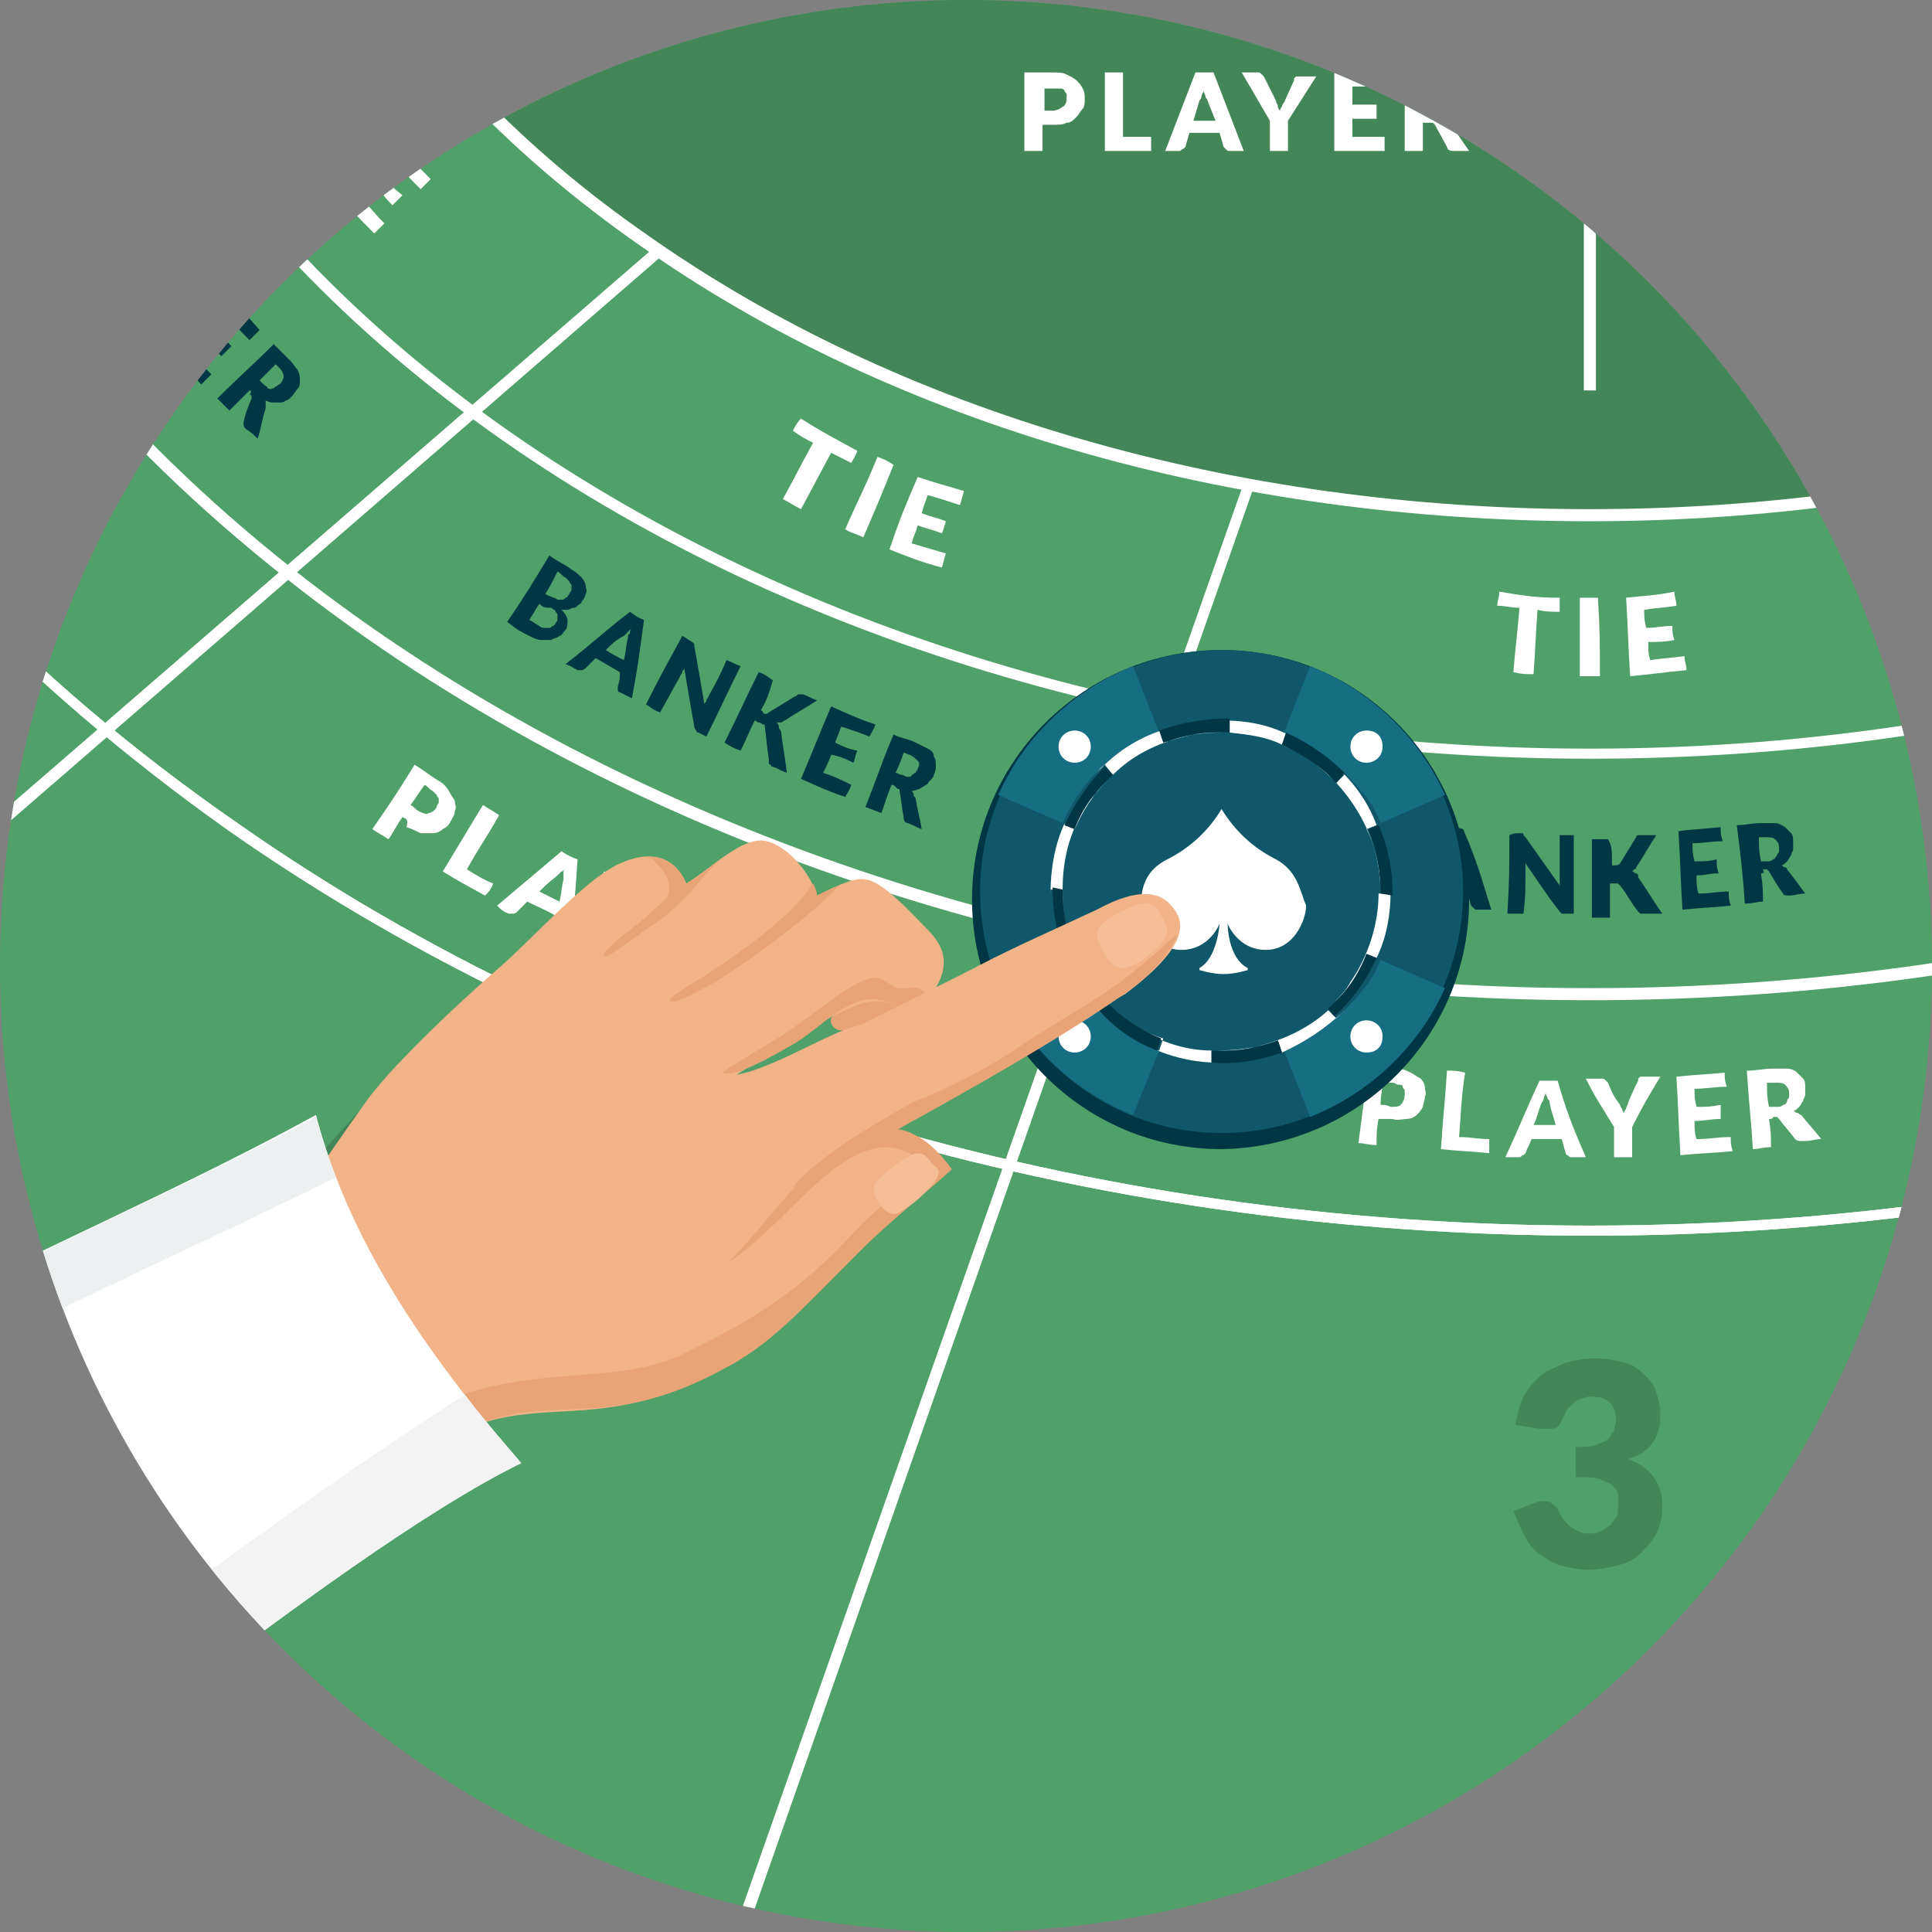<?xml version="1.0" encoding="utf-8"?>
<!-- Generator: Adobe Illustrator 24.0.2, SVG Export Plug-In . SVG Version: 6.00 Build 0)  -->
<svg version="1.1" id="Layer_1" xmlns="http://www.w3.org/2000/svg" xmlns:xlink="http://www.w3.org/1999/xlink" x="0px" y="0px"
	 viewBox="0 0 96 96" style="enable-background:new 0 0 96 96;" xml:space="preserve">
<rect x="0" y="0" width="96" height="96" fill="#808080" stroke="none"/>
<style type="text/css">
	.st0{clip-path:url(#SVGID_2_);}
	.st1{fill:#50A069;}
	.st2{fill:#FFFFFF;}
	.st3{fill:#438758;}
	.st4{fill:#013644;}
	.st5{fill:#5CBC7C;}
	.st6{fill-rule:evenodd;clip-rule:evenodd;fill:#013644;}
	.st7{fill-rule:evenodd;clip-rule:evenodd;fill:#105769;}
	.st8{fill-rule:evenodd;clip-rule:evenodd;fill:#166E82;}
	.st9{fill-rule:evenodd;clip-rule:evenodd;fill:#FFFFFF;}
	.st10{fill-rule:evenodd;clip-rule:evenodd;fill:#E8A477;}
	.st11{fill-rule:evenodd;clip-rule:evenodd;fill:#F1B387;}
	.st12{fill-rule:evenodd;clip-rule:evenodd;fill:#F6BE97;}
	.st13{fill-rule:evenodd;clip-rule:evenodd;fill:#F3F3F3;}
	.st14{fill-rule:evenodd;clip-rule:evenodd;fill:#EDF0F1;}
</style>
<g>
	<defs>
		<circle id="SVGID_1_" cx="48" cy="48" r="48"/>
	</defs>
	<clipPath id="SVGID_2_">
		<use xlink:href="#SVGID_1_"  style="overflow:visible;"/>
	</clipPath>
	<g class="st0">
		<g>
			<g>
				<path class="st1" d="M78.5,103.6c-37.5,0-72.8-10.2-99.3-28.8c-13-9.1-23.1-19.6-30.3-31.4c-7.4-12.2-11.2-25.2-11.2-38.7v-27.5
					c0-0.8,0.7-1.5,1.5-1.5h278.6c0.8,0,1.5,0.7,1.5,1.5V4.8c0,13.4-3.8,26.4-11.2,38.7c-7.1,11.8-17.3,22.3-30.3,31.4
					C151.3,93.4,116,103.6,78.5,103.6z"/>
			</g>
		</g>
		<g>
			<g>
				<path class="st2" d="M175.2,6.6c-1.3,2.9-2.8,5.7-4.4,8.5c-6,9.9-14.3,18.6-24.6,25.8c-18.5,12.9-42.3,20-67.2,20
					c-24.9,0-48.8-7.1-67.2-20C1.4,33.7-6.8,25.1-12.8,15.1c-2.5-4.2-4.6-8.5-6.2-12.9l-0.6,0.1c1.6,4.5,3.7,8.8,6.3,13
					c6,10,14.4,18.7,24.7,26c18.6,13,42.6,20.1,67.6,20.1c25,0,49-7.1,67.6-20.1c10.4-7.2,18.7-16,24.7-26c1.7-2.8,3.2-5.7,4.5-8.6
					L175.2,6.6z"/>
			</g>
		</g>
		<g>
			<g>
				<path class="st2" d="M175.2,6.6c-1.3,2.9-2.8,5.7-4.4,8.5c-6,9.9-14.3,18.6-24.6,25.8c-18.5,12.9-42.3,20-67.2,20
					c-24.9,0-48.8-7.1-67.2-20C1.4,33.7-6.8,25.1-12.8,15.1c-2.5-4.2-4.6-8.5-6.2-12.9l-0.6,0.1c1.6,4.5,3.7,8.8,6.3,13
					c6,10,14.4,18.7,24.7,26c18.6,13,42.6,20.1,67.6,20.1c25,0,49-7.1,67.6-20.1c10.4-7.2,18.7-16,24.7-26c1.7-2.8,3.2-5.7,4.5-8.6
					L175.2,6.6z"/>
			</g>
		</g>
		<g>
			<g>
				<path class="st2" d="M164,2.6c-1,2.2-2.1,4.3-3.4,6.4c-5.1,8.5-12.3,16-21.2,22.2c-16.5,11.5-38,17.9-60.4,17.9
					S35,42.7,18.5,31.2C9.6,25,2.5,17.5-2.7,9c-1.9-3.1-3.5-6.3-4.8-9.6L-8-0.5c1.3,3.3,2.9,6.6,4.8,9.8C2,17.9,9.2,25.4,18.2,31.7
					c16.6,11.6,38.2,18,60.8,18s44.2-6.4,60.8-18c9-6.3,16.2-13.8,21.4-22.4c1.3-2.1,2.4-4.3,3.5-6.5L164,2.6z"/>
			</g>
		</g>
		<g>
			<g>
				<path class="st2" d="M152.8-1.5c-0.7,1.5-1.5,2.9-2.3,4.3c-4.3,7.1-10.3,13.3-17.8,18.6C118.1,31.6,99,37.2,79,37.2
					c-20.1,0-39.1-5.6-53.6-15.7C17.8,16.2,11.8,9.9,7.5,2.8C6.2,0.7,5.1-1.4,4.2-3.6L3.6-3.4C4.6-1.2,5.7,1,7,3.1
					c4.3,7.1,10.4,13.5,18,18.8c14.6,10.2,33.8,15.8,54,15.8s39.4-5.6,54-15.8c7.6-5.3,13.7-11.7,18-18.8c0.9-1.5,1.7-2.9,2.4-4.4
					L152.8-1.5z"/>
			</g>
		</g>
		<g>
			<g>
				<g>
					<path class="st3" d="M31.9,12c12.6,8.8,29.3,13.7,47,13.7c17.7,0,34.4-4.8,47-13.7c6.2-4.4,11.1-9.4,14.6-15.1
						c3.2-5.3,5-13.9,5.4-19.7H12c0.4,5.8,2.2,14.4,5.4,19.7C20.8,2.5,25.7,7.6,31.9,12z"/>
				</g>
			</g>
			<g>
				<g>
					<g>
						<path class="st2" d="M140.3-3.3c-3.4,5.7-8.3,10.7-14.5,15C113.2,20.5,96.6,25.3,79,25.3c-17.7,0-34.3-4.8-46.8-13.6
							c-6.2-4.3-11.1-9.4-14.5-15c-0.6-1-1.1-2.1-1.6-3.2l-0.6,0.1C15.9-5.2,16.5-4,17.1-3c3.5,5.7,8.4,10.8,14.7,15.2
							C44.4,21.1,61.2,25.9,79,25.9c17.8,0,34.5-4.9,47.2-13.7c6.3-4.4,11.2-9.5,14.7-15.2c0.4-0.7,0.9-1.5,1.2-2.4l-0.6-0.2
							C141.1-4.8,140.7-4,140.3-3.3z"/>
					</g>
					<g>
						<path class="st2" d="M216.3,20.9l-74-26.8c-0.1,0.2-0.2,0.4-0.2,0.5l74.1,26.9L216.3,20.9z"/>
					</g>
					<g>
						<path class="st2" d="M141.7-6.1c-0.1,0.2-0.2,0.4-0.2,0.5l0.6,0.2c0.1-0.2,0.2-0.4,0.2-0.5L141.7-6.1z"/>
					</g>
				</g>
				<g>
					<path class="st2" d="M-60,11.9c0,0.2,0,0.4,0.1,0.6L15.4-6.4c-0.1-0.2-0.2-0.4-0.2-0.6L-60,11.9z"/>
				</g>
				<g>
					<path class="st2" d="M15.8-7.1l-0.6,0.1c0.1,0.2,0.2,0.4,0.2,0.6L16-6.5C15.9-6.7,15.9-6.9,15.8-7.1z"/>
				</g>
			</g>
		</g>
		<g>
			<g>
				<path class="st2" d="M32.9,12.7l-0.4-0.4l-61.9,53.6c0.2,0.1,0.3,0.3,0.5,0.4L32.9,12.7z"/>
			</g>
		</g>
		<g>
			<g>
				<path class="st2" d="M62.3,24.2L61.8,24L36,97.3c0.2,0,0.4,0.1,0.6,0.1L62.3,24.2z"/>
			</g>
		</g>
		<g>
			<g>
				<path class="st2" d="M96,24l-0.6,0.2l22.6,73.9c0.2,0,0.4-0.1,0.6-0.1L96,24z"/>
			</g>
		</g>
		<g>
			<g>
				<path class="st2" d="M124.7,12.8l-0.4,0.4L185,67.8c0.2-0.1,0.3-0.3,0.5-0.4L124.7,12.8z"/>
			</g>
		</g>
		<g>
			<g>
				<path class="st2" d="M216.2,21.5c0-0.2,0.1-0.4,0.1-0.6"/>
			</g>
		</g>
		<g>
			<g>
				<g>
					<g>
						<path class="st2" d="M68.5,55.6c-0.1,0.5-0.1,0.8-0.1,1.3c-0.4,0-0.6-0.1-0.9-0.1c0.2-1.5,0.3-2.3,0.5-3.9
							c0.5,0.1,0.8,0.1,1.4,0.2c0.3,0,0.5,0.1,0.7,0.2c0.2,0.1,0.3,0.2,0.5,0.3c0.1,0.1,0.2,0.3,0.2,0.4c0,0.2,0.1,0.3,0,0.5
							c0,0.2-0.1,0.4-0.1,0.5c-0.1,0.2-0.2,0.3-0.3,0.4c-0.1,0.1-0.3,0.2-0.5,0.2c-0.2,0-0.5,0.1-0.7,0
							C68.8,55.6,68.7,55.6,68.5,55.6z M68.6,54.9c0.2,0,0.3,0,0.5,0.1c0.2,0,0.4,0,0.5-0.1c0.1-0.1,0.2-0.3,0.2-0.5
							c0-0.1,0-0.2,0-0.2c0-0.1-0.1-0.1-0.1-0.2c0-0.1-0.1-0.1-0.2-0.1c-0.1,0-0.2-0.1-0.3-0.1c-0.2,0-0.3,0-0.5-0.1
							C68.7,54.2,68.6,54.4,68.6,54.9z"/>
					</g>
					<g>
						<path class="st2" d="M72.5,56.5c0.6,0,0.9,0.1,1.5,0.1c0,0.3,0,0.4,0,0.7c-1-0.1-1.5-0.1-2.4-0.2c0.1-1.6,0.2-2.3,0.3-3.9
							c0.4,0,0.5,0,0.9,0.1C72.6,54.6,72.6,55.3,72.5,56.5z"/>
					</g>
					<g>
						<path class="st2" d="M78.8,57.5c-0.3,0-0.4,0-0.7,0c-0.1,0-0.1,0-0.2-0.1c-0.1,0-0.1-0.1-0.1-0.1c-0.1-0.3-0.1-0.4-0.2-0.7
							c-0.6,0-0.9,0-1.5,0c-0.1,0.3-0.2,0.4-0.3,0.7c0,0-0.1,0.1-0.1,0.1c-0.1,0-0.1,0.1-0.2,0.1c-0.3,0-0.4,0-0.7,0
							c0.7-1.5,1-2.3,1.7-3.8c0.4,0,0.6,0,0.9,0C77.8,55.1,78.1,55.9,78.8,57.5z M76.2,55.9c0.4,0,0.7,0,1.1,0
							c-0.1-0.4-0.2-0.6-0.3-1.1c0-0.1,0-0.1-0.1-0.2c0-0.1-0.1-0.2-0.1-0.3c0,0.1-0.1,0.2-0.1,0.3c0,0.1-0.1,0.2-0.1,0.2
							C76.4,55.3,76.4,55.5,76.2,55.9z"/>
					</g>
					<g>
						<path class="st2" d="M81.1,56c0,0.6,0,0.9,0,1.5c-0.4,0-0.6,0-0.9,0c0-0.6,0-0.9,0-1.5c-0.6-1-0.9-1.4-1.4-2.4
							c0.3,0,0.5,0,0.8,0c0.1,0,0.1,0,0.2,0.1c0,0,0.1,0.1,0.1,0.1c0.2,0.5,0.3,0.7,0.6,1.1c0,0.1,0.1,0.2,0.1,0.2
							c0,0.1,0.1,0.2,0.1,0.2c0-0.1,0.1-0.2,0.1-0.2c0-0.1,0.1-0.2,0.1-0.3c0.2-0.5,0.3-0.7,0.5-1.1c0,0,0,0,0-0.1c0,0,0,0,0.1-0.1
							c0,0,0.1,0,0.1,0c0,0,0.1,0,0.1,0c0.3,0,0.5,0,0.8,0C81.9,54.5,81.6,55,81.1,56z"/>
					</g>
					<g>
						<path class="st2" d="M85.7,53.3c0,0.3,0,0.4,0.1,0.7c-0.6,0-1,0.1-1.6,0.1c0,0.4,0,0.5,0.1,0.9c0.5,0,0.7,0,1.2-0.1
							c0,0.3,0,0.4,0,0.7c-0.5,0-0.8,0.1-1.3,0.1c0,0.4,0,0.6,0.1,0.9c0.7,0,1-0.1,1.7-0.1c0,0.3,0,0.4,0.1,0.7
							c-1,0.1-1.6,0.1-2.6,0.2c-0.1-1.6-0.1-2.3-0.2-3.9C84.2,53.4,84.7,53.4,85.7,53.3z"/>
					</g>
					<g>
						<path class="st2" d="M87.9,55.6c0.1,0.6,0.1,0.9,0.1,1.4c-0.4,0-0.6,0.1-0.9,0.1c-0.1-1.6-0.2-2.3-0.3-3.9
							c0.5,0,0.8-0.1,1.3-0.1c0.3,0,0.5,0,0.7,0c0.2,0,0.4,0.1,0.5,0.2c0.1,0.1,0.2,0.2,0.3,0.3c0.1,0.1,0.1,0.3,0.1,0.4
							c0,0.1,0,0.2,0,0.4c0,0.1-0.1,0.2-0.1,0.3c-0.1,0.1-0.1,0.2-0.2,0.3c-0.1,0.1-0.2,0.2-0.3,0.2c0.1,0,0.1,0.1,0.2,0.1
							c0.1,0,0.1,0.1,0.2,0.1c0.4,0.5,0.6,0.7,1,1.2c-0.3,0-0.5,0.1-0.9,0.1c-0.2,0-0.3,0-0.4-0.1c-0.3-0.4-0.5-0.6-0.8-1
							c0,0-0.1-0.1-0.1-0.1c0,0-0.1,0-0.2,0C88.1,55.6,88,55.6,87.9,55.6z M87.9,55c0.1,0,0.2,0,0.4,0c0.1,0,0.2,0,0.3-0.1
							c0.1,0,0.2-0.1,0.2-0.2c0-0.1,0.1-0.1,0.1-0.2c0-0.1,0-0.2,0-0.2c0-0.2-0.1-0.3-0.2-0.4c-0.1-0.1-0.3-0.1-0.5-0.1
							c-0.1,0-0.2,0-0.4,0C87.8,54.3,87.8,54.5,87.9,55z"/>
					</g>
				</g>
			</g>
			<g>
				<g>
					<g>
						<path class="st4" d="M66.8,44.6c0.2-1.5,0.3-2.3,0.5-3.9c0.5,0.1,0.8,0.1,1.3,0.2c0.2,0,0.5,0.1,0.6,0.1
							c0.2,0.1,0.3,0.2,0.4,0.3c0.1,0.1,0.2,0.2,0.2,0.4c0,0.1,0,0.3,0,0.4c0,0.1,0,0.2-0.1,0.2c0,0.1-0.1,0.2-0.1,0.2
							c-0.1,0.1-0.1,0.1-0.2,0.2c-0.1,0-0.2,0.1-0.3,0.1c0.2,0.1,0.4,0.2,0.5,0.4c0.1,0.2,0.1,0.3,0.1,0.6c0,0.2-0.1,0.3-0.1,0.5
							c-0.1,0.1-0.2,0.3-0.3,0.3c-0.1,0.1-0.3,0.2-0.5,0.2c-0.2,0-0.4,0.1-0.6,0C67.7,44.7,67.4,44.7,66.8,44.6z M67.9,42.4
							c0.2,0,0.3,0,0.4,0c0.1,0,0.2,0,0.3,0c0.1,0,0.1,0,0.2-0.1c0.1,0,0.1-0.1,0.1-0.1c0-0.1,0.1-0.1,0.1-0.2c0-0.1,0-0.2,0-0.2
							c0-0.1,0-0.1-0.1-0.2c0,0-0.1-0.1-0.2-0.1c-0.1,0-0.1,0-0.2-0.1c-0.2,0-0.3,0-0.5-0.1C68,41.9,68,42.1,67.9,42.4z M67.9,43
							c0,0.4-0.1,0.6-0.1,1c0.2,0,0.4,0,0.6,0.1c0.1,0,0.2,0,0.3,0c0.1,0,0.1-0.1,0.2-0.1c0,0,0.1-0.1,0.1-0.2c0-0.1,0-0.1,0-0.2
							c0-0.1,0-0.1,0-0.2c0-0.1,0-0.1-0.1-0.2c0,0-0.1-0.1-0.2-0.1c-0.1,0-0.2,0-0.3-0.1C68.2,43.1,68.1,43.1,67.9,43z"/>
					</g>
					<g>
						<path class="st4" d="M74.1,45.2c-0.3,0-0.4,0-0.7,0c-0.1,0-0.1,0-0.2-0.1c0,0-0.1-0.1-0.1-0.1c-0.1-0.3-0.1-0.4-0.2-0.7
							c-0.6,0-0.8-0.1-1.4-0.1c-0.1,0.3-0.2,0.4-0.3,0.7c0,0-0.1,0.1-0.1,0.1c-0.1,0-0.1,0.1-0.2,0c-0.3,0-0.4,0-0.7-0.1
							c0.7-1.5,1.1-2.3,1.7-3.8c0.3,0,0.5,0,0.8,0.1C73.4,42.8,73.6,43.6,74.1,45.2z M71.8,43.6c0.4,0,0.6,0,1,0.1
							c-0.1-0.4-0.2-0.7-0.3-1.1c0-0.1,0-0.2-0.1-0.2c0-0.1,0-0.2-0.1-0.3c0,0.1-0.1,0.2-0.1,0.3c0,0.1-0.1,0.2-0.1,0.2
							C72.1,43,72,43.2,71.8,43.6z"/>
					</g>
					<g>
						<path class="st4" d="M75.6,41.4C75.6,41.4,75.6,41.4,75.6,41.4c0.1,0,0.1,0,0.1,0.1c0,0,0,0,0.1,0.1c0.7,1,1,1.4,1.7,2.4
							c0-0.1,0-0.1,0-0.2c0-0.1,0-0.1,0-0.2c0-0.8,0-1.2,0-2.1c0.3,0,0.4,0,0.7,0c0,1.6,0,2.3,0,3.9c-0.2,0-0.3,0-0.4,0
							c-0.1,0-0.1,0-0.2,0c0,0-0.1-0.1-0.1-0.1c-0.7-0.9-1-1.4-1.7-2.4c0,0.1,0,0.1,0,0.2c0,0.1,0,0.1,0,0.2c0,0.8,0,1.3-0.1,2.1
							c-0.3,0-0.5,0-0.8,0c0.1-1.6,0.1-2.3,0.1-3.9C75.2,41.4,75.3,41.4,75.6,41.4C75.5,41.4,75.6,41.4,75.6,41.4z"/>
					</g>
					<g>
						<path class="st4" d="M80.1,43c0.1,0,0.1,0,0.1,0c0.1,0,0.2,0,0.3-0.1c0.3-0.5,0.5-0.8,0.8-1.3c0-0.1,0.1-0.1,0.1-0.1
							c0.1,0,0.1,0,0.2,0c0.3,0,0.4,0,0.7,0c-0.4,0.6-0.6,1-1,1.6c0,0.1-0.1,0.1-0.1,0.1c0,0-0.1,0.1-0.1,0.1c0.1,0,0.1,0.1,0.2,0.1
							c0.1,0,0.1,0.1,0.1,0.2c0.5,0.7,0.7,1.1,1.2,1.8c-0.3,0-0.5,0-0.8,0c0,0-0.1,0-0.1,0c0,0-0.1,0-0.1,0c0,0,0,0-0.1,0
							c0,0,0,0-0.1-0.1c-0.4-0.5-0.5-0.8-0.9-1.3c0,0-0.1-0.1-0.1-0.1c0,0-0.1,0-0.2,0c-0.1,0-0.1,0-0.2,0c0,0.7,0,1,0,1.7
							c-0.3,0-0.5,0-0.9,0c0-1.6,0-2.3,0-3.9c0.3,0,0.5,0,0.8,0C80.1,42,80.1,42.3,80.1,43z"/>
					</g>
					<g>
						<path class="st4" d="M85.5,41.1c0,0.3,0,0.4,0.1,0.7c-0.6,0-0.9,0.1-1.5,0.1c0,0.4,0,0.5,0.1,0.9c0.5,0,0.7,0,1.1-0.1
							c0,0.3,0,0.4,0.1,0.7c-0.5,0-0.7,0.1-1.1,0.1c0,0.4,0,0.6,0.1,0.9c0.6,0,0.9-0.1,1.5-0.1c0,0.3,0,0.4,0.1,0.7
							c-1,0.1-1.4,0.1-2.4,0.2c-0.1-1.6-0.1-2.3-0.2-3.9C84.1,41.2,84.6,41.2,85.5,41.1z"/>
					</g>
					<g>
						<path class="st4" d="M87.5,43.4c0.1,0.6,0.1,0.9,0.1,1.4c-0.3,0-0.5,0.1-0.9,0.1c-0.1-1.5-0.2-2.3-0.4-3.9
							c0.5,0,0.7-0.1,1.2-0.1c0.3,0,0.5,0,0.7,0c0.2,0,0.3,0.1,0.5,0.2c0.1,0.1,0.2,0.2,0.3,0.3c0.1,0.1,0.1,0.3,0.1,0.4
							c0,0.1,0,0.2,0,0.4c0,0.1-0.1,0.2-0.1,0.3c-0.1,0.1-0.1,0.2-0.2,0.3c-0.1,0.1-0.2,0.2-0.3,0.2c0.1,0,0.1,0.1,0.2,0.1
							c0.1,0,0.1,0.1,0.1,0.1c0.4,0.5,0.6,0.8,0.9,1.2c-0.3,0-0.5,0.1-0.8,0.1c-0.1,0-0.3,0-0.3-0.1c-0.3-0.4-0.4-0.6-0.7-1.1
							c0,0-0.1-0.1-0.1-0.1c0,0-0.1,0-0.2,0C87.7,43.4,87.6,43.4,87.5,43.4z M87.5,42.8c0.1,0,0.2,0,0.3,0c0.1,0,0.2,0,0.3-0.1
							c0.1,0,0.1-0.1,0.2-0.2c0-0.1,0.1-0.1,0.1-0.2c0-0.1,0-0.2,0-0.2c0-0.2-0.1-0.3-0.2-0.4c-0.1-0.1-0.3-0.1-0.5-0.1
							c-0.1,0-0.2,0-0.3,0C87.4,42.1,87.4,42.3,87.5,42.8z"/>
					</g>
				</g>
			</g>
			<g>
				<g>
					<g>
						<path class="st2" d="M77.5,29.7c0,0.3,0,0.4,0,0.7c-0.4,0-0.7,0-1.1-0.1c-0.1,1.3-0.1,1.9-0.2,3.2c-0.4,0-0.6,0-1-0.1
							c0.1-1.3,0.2-1.9,0.3-3.2c-0.4,0-0.7-0.1-1.1-0.1c0-0.3,0.1-0.4,0.1-0.7C75.7,29.6,76.3,29.7,77.5,29.7z"/>
					</g>
					<g>
						<path class="st2" d="M79.5,33.6c-0.4,0-0.6,0-1,0c0-1.6,0-2.3,0-3.9c0.4,0,0.5,0,0.9,0C79.5,31.3,79.5,32.1,79.5,33.6z"/>
					</g>
					<g>
						<path class="st2" d="M83.2,29.4c0,0.3,0.1,0.4,0.1,0.7c-0.6,0.1-1,0.1-1.6,0.2c0,0.4,0,0.5,0.1,0.9c0.5,0,0.8-0.1,1.3-0.1
							c0,0.3,0,0.4,0.1,0.7c-0.5,0.1-0.8,0.1-1.3,0.1c0,0.4,0,0.6,0.1,0.9c0.7-0.1,1-0.1,1.7-0.2c0,0.3,0.1,0.4,0.1,0.7
							c-1.1,0.1-1.7,0.2-2.8,0.3c-0.1-1.6-0.1-2.3-0.2-3.9C81.7,29.6,82.2,29.6,83.2,29.4z"/>
					</g>
				</g>
			</g>
			<g>
				<path class="st3" d="M79.3,67.5c0.5,0,1,0.1,1.4,0.2c0.4,0.1,0.7,0.3,1,0.6s0.5,0.5,0.6,0.9c0.1,0.3,0.2,0.7,0.2,1
					c0,0.3,0,0.6-0.1,0.9s-0.2,0.5-0.3,0.6c-0.1,0.2-0.3,0.3-0.5,0.5c-0.2,0.1-0.4,0.2-0.7,0.3c1.1,0.4,1.7,1.2,1.7,2.3
					c0,0.6-0.1,1-0.3,1.4c-0.2,0.4-0.5,0.7-0.8,1s-0.7,0.5-1.2,0.6c-0.4,0.1-0.9,0.2-1.4,0.2c-0.5,0-0.9-0.1-1.3-0.2
					c-0.4-0.1-0.7-0.3-1-0.5c-0.3-0.2-0.6-0.5-0.8-0.9s-0.4-0.8-0.6-1.3l1-0.4c0.1,0,0.2-0.1,0.3-0.1c0.1,0,0.2,0,0.2,0
					c0.2,0,0.3,0,0.4,0.1s0.2,0.1,0.3,0.3c0.2,0.4,0.4,0.7,0.7,0.9s0.5,0.3,0.8,0.3c0.2,0,0.5,0,0.6-0.1c0.2-0.1,0.3-0.2,0.5-0.3
					c0.1-0.1,0.2-0.3,0.3-0.4s0.1-0.3,0.1-0.5c0-0.2,0-0.4,0-0.6c0-0.2-0.1-0.3-0.3-0.5c-0.1-0.1-0.4-0.2-0.6-0.3
					c-0.3-0.1-0.7-0.1-1.2-0.1v-1.5c0.4,0,0.8,0,1-0.1c0.3-0.1,0.5-0.2,0.6-0.3c0.1-0.1,0.2-0.3,0.3-0.4c0-0.2,0.1-0.3,0.1-0.5
					c0-0.4-0.1-0.7-0.3-0.9s-0.5-0.3-0.9-0.3c-0.2,0-0.3,0-0.5,0.1c-0.1,0-0.3,0.1-0.4,0.2s-0.2,0.2-0.3,0.3
					c-0.1,0.1-0.1,0.2-0.2,0.4c-0.1,0.2-0.2,0.4-0.3,0.5c-0.1,0.1-0.3,0.1-0.5,0.1c0,0-0.1,0-0.2,0s-0.1,0-0.2,0l-1.2-0.2
					c0.1-0.5,0.2-1,0.4-1.4c0.2-0.4,0.5-0.7,0.8-1c0.3-0.3,0.7-0.4,1.1-0.6S78.8,67.5,79.3,67.5z"/>
			</g>
		</g>
		<g>
			<g>
				<g>
					<g>
						<path class="st2" d="M116.8,49.8c0.2,0.5,0.2,0.7,0.4,1.2c-0.4,0.1-0.5,0.2-0.9,0.3c-0.4-1.5-0.7-2.2-1.1-3.7
							c0.5-0.2,0.8-0.2,1.3-0.4c0.3-0.1,0.5-0.1,0.7-0.1c0.2,0,0.4,0,0.5,0.1c0.2,0.1,0.3,0.2,0.4,0.3c0.1,0.1,0.2,0.3,0.2,0.4
							c0.1,0.2,0.1,0.4,0.1,0.5c0,0.2-0.1,0.3-0.1,0.5c-0.1,0.2-0.2,0.3-0.4,0.4c-0.2,0.1-0.4,0.2-0.7,0.3
							C117.1,49.7,117,49.8,116.8,49.8z M116.6,49.2c0.2-0.1,0.3-0.1,0.5-0.1c0.2-0.1,0.4-0.2,0.4-0.3c0.1-0.1,0.1-0.3,0-0.5
							c0-0.1-0.1-0.2-0.1-0.2c0-0.1-0.1-0.1-0.2-0.1c-0.1,0-0.1-0.1-0.2-0.1c-0.1,0-0.2,0-0.3,0c-0.2,0.1-0.3,0.1-0.5,0.1
							C116.4,48.5,116.5,48.7,116.6,49.2z"/>
					</g>
					<g>
						<path class="st2" d="M120.9,49.1c0.6-0.2,0.8-0.3,1.4-0.5c0.1,0.3,0.2,0.4,0.3,0.7c-0.9,0.3-1.4,0.5-2.3,0.8
							c-0.5-1.5-0.8-2.2-1.3-3.7c0.3-0.1,0.5-0.2,0.9-0.3C120.3,47.3,120.5,47.9,120.9,49.1z"/>
					</g>
					<g>
						<path class="st2" d="M127,47.4c-0.3,0.1-0.4,0.2-0.7,0.3c-0.1,0-0.1,0-0.2,0c-0.1,0-0.1,0-0.2-0.1c-0.2-0.2-0.3-0.3-0.5-0.5
							c-0.6,0.2-0.8,0.4-1.4,0.6c0,0.3,0,0.4,0,0.7c0,0.1,0,0.1-0.1,0.2c0,0.1-0.1,0.1-0.2,0.1c-0.3,0.1-0.4,0.2-0.7,0.3
							c0-1.7,0-2.5,0-4.2c0.3-0.1,0.5-0.2,0.9-0.4C125.2,45.7,125.8,46.3,127,47.4z M124,47.1c0.4-0.2,0.6-0.2,1-0.4
							c-0.3-0.3-0.5-0.5-0.7-0.8c0-0.1-0.1-0.1-0.2-0.2c-0.1-0.1-0.1-0.2-0.2-0.2c0,0.1,0,0.2,0,0.3c0,0.1,0,0.2,0,0.3
							C124,46.4,124,46.6,124,47.1z"/>
					</g>
					<g>
						<path class="st2" d="M128.5,45.1c0.3,0.5,0.4,0.8,0.6,1.3c-0.3,0.2-0.5,0.2-0.9,0.4c-0.2-0.5-0.4-0.8-0.6-1.3
							c-0.9-0.6-1.4-1-2.3-1.6c0.3-0.1,0.4-0.2,0.7-0.3c0.1,0,0.1,0,0.2,0c0.1,0,0.1,0,0.2,0.1c0.4,0.3,0.6,0.5,1,0.8
							c0.1,0.1,0.2,0.1,0.2,0.2c0.1,0.1,0.1,0.1,0.2,0.2c0-0.1,0-0.2,0-0.2c0-0.1,0-0.2,0-0.3c0-0.5,0-0.8,0-1.3c0,0,0-0.1,0-0.1
							c0,0,0-0.1,0-0.1c0,0,0-0.1,0.1-0.1c0,0,0.1,0,0.1-0.1c0.3-0.1,0.4-0.2,0.7-0.3C128.7,43.4,128.6,44,128.5,45.1z"/>
					</g>
					<g>
						<path class="st2" d="M131.7,40.8c0.1,0.2,0.2,0.4,0.3,0.6c-0.6,0.3-0.9,0.5-1.4,0.8c0.2,0.3,0.2,0.5,0.4,0.8
							c0.4-0.2,0.7-0.3,1.1-0.6c0.1,0.2,0.2,0.4,0.3,0.6c-0.4,0.2-0.7,0.4-1.1,0.6c0.2,0.3,0.3,0.5,0.4,0.8c0.6-0.3,0.9-0.5,1.5-0.8
							c0.1,0.2,0.2,0.4,0.3,0.6c-0.9,0.5-1.4,0.7-2.3,1.2c-0.7-1.4-1-2.1-1.7-3.5C130.4,41.5,130.8,41.3,131.7,40.8z"/>
					</g>
					<g>
						<path class="st2" d="M134.6,42c0.3,0.5,0.4,0.8,0.7,1.3c-0.3,0.2-0.5,0.3-0.8,0.5c-0.8-1.4-1.1-2-1.9-3.4
							c0.4-0.2,0.7-0.4,1.1-0.6c0.2-0.1,0.5-0.2,0.7-0.3c0.2-0.1,0.4-0.1,0.5,0c0.2,0,0.3,0.1,0.4,0.2c0.1,0.1,0.2,0.2,0.3,0.4
							c0.1,0.1,0.1,0.2,0.1,0.3c0,0.1,0,0.2,0,0.3c0,0.1,0,0.2-0.1,0.3c0,0.1-0.1,0.2-0.2,0.3c0.1,0,0.1,0,0.2,0
							c0.1,0,0.1,0,0.2,0.1c0.6,0.3,0.9,0.4,1.4,0.7c-0.3,0.2-0.4,0.3-0.7,0.4c-0.1,0.1-0.3,0.1-0.4,0c-0.5-0.3-0.7-0.4-1.1-0.6
							c-0.1,0-0.1,0-0.1,0c0,0-0.1,0-0.2,0.1C134.8,41.9,134.7,42,134.6,42z M134.3,41.5c0.1-0.1,0.2-0.1,0.3-0.2
							c0.1-0.1,0.2-0.1,0.3-0.2c0.1-0.1,0.1-0.1,0.1-0.2c0-0.1,0-0.2,0-0.2c0-0.1,0-0.2-0.1-0.2c-0.1-0.1-0.2-0.2-0.3-0.3
							c-0.1,0-0.3,0-0.5,0.1c-0.1,0.1-0.2,0.1-0.3,0.2C134,40.9,134.1,41.1,134.3,41.5z"/>
					</g>
				</g>
			</g>
			<g>
				<g>
					<g>
						<path class="st4" d="M110.6,40.9c-0.4-1.5-0.7-2.2-1.1-3.7c0.5-0.1,0.8-0.2,1.3-0.4c0.2-0.1,0.4-0.1,0.6-0.1
							c0.2,0,0.3,0,0.5,0.1c0.1,0.1,0.2,0.1,0.3,0.2c0.1,0.1,0.2,0.2,0.2,0.4c0,0.1,0,0.2,0,0.3c0,0.1,0,0.2,0,0.3
							c0,0.1-0.1,0.2-0.1,0.2c-0.1,0.1-0.1,0.2-0.2,0.2c0.2,0,0.4,0,0.6,0.1c0.2,0.1,0.3,0.2,0.3,0.5c0.1,0.2,0.1,0.3,0.1,0.5
							c0,0.2-0.1,0.3-0.1,0.4c-0.1,0.1-0.2,0.3-0.3,0.4c-0.1,0.1-0.3,0.2-0.5,0.3C111.5,40.7,111.2,40.8,110.6,40.9z M110.8,38.5
							c0.2-0.1,0.3-0.1,0.4-0.1c0.1,0,0.2-0.1,0.2-0.1c0.1,0,0.1-0.1,0.2-0.1c0,0,0.1-0.1,0.1-0.2c0-0.1,0-0.1,0-0.2
							c0-0.1-0.1-0.2-0.1-0.2c0-0.1-0.1-0.1-0.1-0.1c-0.1,0-0.1,0-0.2,0c-0.1,0-0.1,0-0.2,0c-0.2,0.1-0.3,0.1-0.5,0.1
							C110.6,38,110.7,38.2,110.8,38.5z M111,39.1c0.1,0.4,0.2,0.6,0.3,0.9c0.2-0.1,0.3-0.1,0.6-0.2c0.1,0,0.2-0.1,0.3-0.1
							c0.1-0.1,0.1-0.1,0.1-0.2c0-0.1,0-0.1,0-0.2c0-0.1,0-0.1,0-0.2c0-0.1,0-0.1-0.1-0.2c0,0-0.1-0.1-0.1-0.1c-0.1,0-0.1,0-0.2,0
							c-0.1,0-0.2,0-0.3,0C111.3,39,111.2,39,111,39.1z"/>
					</g>
					<g>
						<path class="st4" d="M117.6,38.6c-0.2,0.1-0.4,0.1-0.6,0.2c-0.1,0-0.1,0-0.2,0c-0.1,0-0.1,0-0.1-0.1c-0.2-0.2-0.3-0.3-0.4-0.6
							c-0.5,0.2-0.8,0.3-1.3,0.5c0,0.3,0,0.4,0,0.7c0,0.1,0,0.1,0,0.2c0,0.1-0.1,0.1-0.2,0.1c-0.3,0.1-0.4,0.1-0.6,0.2
							c0.1-1.7,0.1-2.5,0.1-4.1c0.3-0.1,0.5-0.2,0.8-0.3C115.9,36.7,116.5,37.3,117.6,38.6z M114.8,38c0.4-0.1,0.6-0.2,0.9-0.3
							c-0.3-0.4-0.4-0.5-0.7-0.9c0-0.1-0.1-0.1-0.2-0.2c-0.1-0.1-0.1-0.2-0.2-0.3c0,0.1,0,0.2,0,0.3c0,0.1,0,0.2,0,0.3
							C114.8,37.3,114.8,37.6,114.8,38z"/>
					</g>
					<g>
						<path class="st4" d="M117.4,34.5C117.4,34.5,117.4,34.5,117.4,34.5c0.1,0,0.1,0,0.1,0c0,0,0.1,0,0.1,0c1,0.6,1.5,0.9,2.5,1.5
							c0-0.1-0.1-0.1-0.1-0.2c0-0.1-0.1-0.1-0.1-0.2c-0.3-0.8-0.5-1.1-0.8-1.9c0.3-0.1,0.4-0.2,0.7-0.3c0.6,1.4,0.9,2.1,1.5,3.6
							c-0.2,0.1-0.2,0.1-0.4,0.2c-0.1,0-0.1,0-0.2,0c-0.1,0-0.1,0-0.2-0.1c-1-0.6-1.5-0.9-2.5-1.5c0,0.1,0.1,0.1,0.1,0.2
							c0,0.1,0.1,0.1,0.1,0.2c0.3,0.8,0.5,1.2,0.8,1.9c-0.3,0.1-0.4,0.2-0.7,0.3c-0.6-1.4-0.9-2.2-1.4-3.6
							C117.1,34.6,117.1,34.6,117.4,34.5C117.3,34.5,117.4,34.5,117.4,34.5z"/>
					</g>
					<g>
						<path class="st4" d="M122.2,34.1c0,0,0.1,0,0.1-0.1c0.1-0.1,0.2-0.1,0.2-0.2c0.1-0.6,0.1-0.9,0.2-1.5c0-0.1,0-0.1,0.1-0.2
							c0,0,0.1-0.1,0.2-0.1c0.3-0.1,0.4-0.2,0.6-0.3c-0.1,0.8-0.2,1.1-0.3,1.9c0,0.1,0,0.1,0,0.2c0,0.1,0,0.1-0.1,0.1
							c0.1,0,0.1,0,0.2,0c0.1,0,0.1,0,0.2,0.1c0.7,0.5,1.1,0.7,1.8,1.1c-0.3,0.1-0.4,0.2-0.7,0.3c0,0-0.1,0-0.1,0c0,0-0.1,0-0.1,0
							c0,0-0.1,0-0.1,0c0,0-0.1,0-0.1,0c-0.5-0.3-0.8-0.5-1.3-0.9c0,0-0.1,0-0.1,0c-0.1,0-0.1,0-0.2,0.1c-0.1,0-0.1,0.1-0.2,0.1
							c0.3,0.6,0.4,0.9,0.7,1.5c-0.3,0.1-0.5,0.2-0.8,0.4c-0.6-1.4-1-2.1-1.6-3.6c0.3-0.1,0.5-0.2,0.8-0.3
							C121.8,33.3,121.9,33.6,122.2,34.1z"/>
					</g>
					<g>
						<path class="st4" d="M126.4,30.3c0.1,0.2,0.2,0.4,0.3,0.6c-0.5,0.3-0.8,0.4-1.3,0.7c0.2,0.3,0.2,0.5,0.4,0.8
							c0.4-0.2,0.6-0.3,1-0.5c0.1,0.2,0.2,0.4,0.3,0.6c-0.4,0.2-0.6,0.3-1,0.5c0.2,0.3,0.3,0.5,0.4,0.8c0.5-0.3,0.8-0.4,1.3-0.7
							c0.1,0.2,0.2,0.4,0.3,0.6c-0.8,0.5-1.3,0.7-2.1,1.1c-0.7-1.4-1.1-2.1-1.8-3.5C125.2,30.9,125.6,30.7,126.4,30.3z"/>
					</g>
					<g>
						<path class="st4" d="M129.2,31.6c0.3,0.5,0.4,0.8,0.7,1.3c-0.3,0.2-0.5,0.3-0.8,0.4c-0.8-1.4-1.1-2-1.9-3.4
							c0.4-0.2,0.6-0.3,1-0.6c0.2-0.1,0.4-0.2,0.6-0.3c0.2,0,0.4,0,0.5,0c0.2,0,0.3,0.1,0.4,0.2c0.1,0.1,0.2,0.2,0.3,0.4
							c0.1,0.1,0.1,0.2,0.1,0.3c0,0.1,0,0.2,0,0.3c0,0.1,0,0.2-0.1,0.3c0,0.1-0.1,0.2-0.2,0.3c0.1,0,0.1,0,0.2,0
							c0.1,0,0.1,0,0.2,0.1c0.5,0.3,0.8,0.5,1.4,0.8c-0.3,0.2-0.4,0.2-0.7,0.4c-0.1,0.1-0.2,0.1-0.4,0c-0.4-0.3-0.7-0.4-1.1-0.7
							c0,0-0.1,0-0.1,0c0,0-0.1,0-0.1,0C129.3,31.5,129.2,31.5,129.2,31.6z M128.8,31c0.1-0.1,0.2-0.1,0.3-0.2
							c0.1-0.1,0.2-0.1,0.2-0.2c0.1-0.1,0.1-0.1,0.1-0.2c0-0.1,0-0.1,0-0.2c0-0.1,0-0.2-0.1-0.2c-0.1-0.1-0.2-0.2-0.3-0.3
							c-0.1,0-0.3,0-0.5,0.1c-0.1,0.1-0.2,0.1-0.3,0.2C128.5,30.4,128.6,30.6,128.8,31z"/>
					</g>
				</g>
			</g>
			<g>
				<g>
					<g>
						<path class="st2" d="M112.4,23.8c0.1,0.3,0.2,0.4,0.3,0.7c-0.4,0.2-0.6,0.3-1,0.4c0.5,1.2,0.7,1.8,1.2,2.9
							c-0.4,0.1-0.6,0.2-0.9,0.4c-0.4-1.2-0.7-1.8-1.1-3c-0.4,0.2-0.6,0.2-1.1,0.4c-0.1-0.3-0.1-0.4-0.2-0.7
							C110.7,24.5,111.3,24.3,112.4,23.8z"/>
					</g>
					<g>
						<path class="st2" d="M115.9,26.5c-0.4,0.2-0.5,0.3-0.9,0.4c-0.7-1.4-1-2.1-1.7-3.5c0.3-0.2,0.5-0.2,0.8-0.4
							C114.8,24.4,115.2,25.1,115.9,26.5z"/>
					</g>
					<g>
						<path class="st2" d="M117.4,21.1c0.2,0.2,0.2,0.3,0.4,0.6c-0.5,0.4-0.8,0.5-1.4,0.9c0.2,0.3,0.3,0.5,0.5,0.8
							c0.4-0.3,0.7-0.4,1.1-0.7c0.1,0.2,0.2,0.3,0.4,0.6c-0.4,0.3-0.7,0.4-1.1,0.7c0.2,0.3,0.3,0.5,0.5,0.8c0.6-0.4,0.9-0.5,1.5-0.9
							c0.2,0.2,0.2,0.3,0.4,0.6c-0.9,0.6-1.4,0.9-2.4,1.4c-0.7-1.4-1.1-2-1.9-3.4C116.1,21.9,116.5,21.7,117.4,21.1z"/>
					</g>
				</g>
			</g>
			<g>
				<path class="st3" d="M133.5,56.5c0.4-0.3,0.9-0.4,1.3-0.5c0.4-0.1,0.8-0.1,1.2,0c0.4,0.1,0.7,0.2,1.1,0.5
					c0.3,0.2,0.6,0.5,0.8,0.9c0.2,0.3,0.3,0.7,0.4,1c0.1,0.3,0.1,0.7,0.1,1c0,0.3,0,0.7-0.1,1.1s-0.1,0.7-0.2,1.1l-0.7,2.8
					c0.2-0.2,0.4-0.4,0.6-0.6c0.2-0.2,0.4-0.3,0.6-0.4l1.7-1c0.2-0.1,0.4-0.2,0.6-0.1c0.2,0,0.3,0.2,0.4,0.3l0.7,1.1l-6.2,3.8
					l-0.4-0.6c-0.1-0.1-0.1-0.3-0.2-0.4c0-0.2,0-0.3,0-0.5l1-4.1c0.1-0.4,0.2-0.7,0.2-1c0-0.3,0.1-0.6,0-0.8c0-0.3,0-0.5-0.1-0.7
					s-0.2-0.4-0.3-0.7c-0.2-0.4-0.5-0.6-0.7-0.7c-0.3-0.1-0.6,0-0.9,0.2c-0.1,0.1-0.3,0.2-0.4,0.3c-0.1,0.1-0.2,0.2-0.2,0.4
					c-0.1,0.1-0.1,0.3-0.1,0.4c0,0.1,0,0.3,0,0.4c0,0.2,0,0.4,0,0.5c0,0.1-0.2,0.3-0.3,0.4c0,0-0.1,0-0.1,0.1c0,0-0.1,0-0.2,0.1
					l-1.1,0.4c-0.2-0.5-0.3-0.9-0.3-1.4c0-0.4,0.1-0.9,0.2-1.2c0.1-0.4,0.4-0.7,0.6-1.1C132.8,57.1,133.1,56.8,133.5,56.5z"/>
			</g>
		</g>
		<g>
			<g>
				<g>
					<g>
						<path class="st2" d="M153.2,28.8c0.4,0.4,0.5,0.6,0.9,0.9c-0.3,0.3-0.4,0.4-0.7,0.7c-1.1-1.1-1.6-1.7-2.7-2.8
							c0.4-0.4,0.6-0.6,1-1c0.2-0.2,0.4-0.3,0.6-0.4c0.2-0.1,0.4-0.1,0.5-0.2c0.2,0,0.3,0,0.5,0.1c0.2,0.1,0.3,0.2,0.4,0.3
							c0.1,0.1,0.2,0.3,0.3,0.4c0.1,0.2,0.1,0.3,0.1,0.5c0,0.2-0.1,0.4-0.2,0.5c-0.1,0.2-0.2,0.4-0.4,0.6
							C153.4,28.6,153.4,28.7,153.2,28.8z M152.8,28.4c0.1-0.1,0.2-0.2,0.3-0.3c0.2-0.2,0.3-0.3,0.3-0.5c0-0.2-0.1-0.3-0.2-0.4
							c-0.1-0.1-0.1-0.1-0.2-0.1c-0.1,0-0.1,0-0.2,0c-0.1,0-0.2,0-0.2,0.1c-0.1,0-0.2,0.1-0.2,0.2c-0.1,0.1-0.2,0.2-0.3,0.3
							C152.2,27.8,152.4,28,152.8,28.4z"/>
					</g>
					<g>
						<path class="st2" d="M156.5,26.3c0.4-0.4,0.6-0.7,1-1.1c0.2,0.2,0.3,0.3,0.5,0.5c-0.7,0.7-1,1.1-1.7,1.8
							c-1.1-1.1-1.7-1.6-2.8-2.7c0.3-0.3,0.4-0.4,0.6-0.7C155.1,25,155.6,25.5,156.5,26.3z"/>
					</g>
					<g>
						<path class="st2" d="M161.2,22.1c-0.2,0.2-0.3,0.3-0.5,0.6c-0.1,0.1-0.1,0.1-0.2,0.1c-0.1,0-0.1,0-0.2,0
							c-0.3-0.1-0.4-0.2-0.7-0.3c-0.4,0.5-0.6,0.7-1,1.2c0.1,0.3,0.2,0.4,0.4,0.6c0,0,0,0.1,0,0.2c0,0.1,0,0.1-0.1,0.2
							c-0.2,0.2-0.3,0.3-0.5,0.6c-0.7-1.5-1.1-2.3-1.9-3.7c0.2-0.3,0.4-0.4,0.6-0.7C158.8,21.3,159.6,21.6,161.2,22.1z M158.4,23.1
							c0.3-0.3,0.4-0.5,0.7-0.8c-0.4-0.2-0.6-0.2-1-0.4c-0.1,0-0.1-0.1-0.2-0.1c-0.1,0-0.2-0.1-0.3-0.1c0.1,0.1,0.1,0.2,0.2,0.3
							c0.1,0.1,0.1,0.2,0.1,0.2C158.1,22.5,158.2,22.7,158.4,23.1z"/>
					</g>
					<g>
						<path class="st2" d="M161.5,19.4c0.5,0.4,0.7,0.5,1.2,0.9c-0.2,0.3-0.3,0.4-0.6,0.7c-0.5-0.4-0.7-0.6-1.2-0.9
							c-1.1-0.1-1.7-0.2-2.8-0.4c0.2-0.2,0.3-0.4,0.5-0.6c0-0.1,0.1-0.1,0.2-0.1c0.1,0,0.1,0,0.2,0c0.5,0.1,0.7,0.2,1.2,0.3
							c0.1,0,0.2,0,0.3,0.1c0.1,0,0.2,0,0.2,0.1c0-0.1-0.1-0.1-0.1-0.2c0-0.1-0.1-0.2-0.1-0.2c-0.2-0.5-0.3-0.7-0.6-1.1
							c0,0,0,0,0-0.1c0,0,0-0.1,0-0.1c0,0,0-0.1,0-0.1c0,0,0-0.1,0-0.1c0.2-0.3,0.3-0.4,0.5-0.6C160.9,17.8,161.1,18.3,161.5,19.4z"
							/>
					</g>
					<g>
						<path class="st2" d="M162.4,14.1c0.2,0.2,0.3,0.2,0.6,0.4c-0.4,0.5-0.6,0.8-0.9,1.3c0.3,0.2,0.4,0.3,0.7,0.5
							c0.3-0.4,0.4-0.6,0.7-1c0.2,0.2,0.3,0.2,0.5,0.4c-0.3,0.4-0.4,0.6-0.7,1c0.3,0.2,0.5,0.3,0.8,0.5c0.4-0.5,0.6-0.8,1-1.4
							c0.2,0.2,0.3,0.2,0.6,0.4c-0.6,0.9-0.9,1.3-1.5,2.1c-1.3-0.9-1.9-1.4-3.1-2.3C161.5,15.3,161.8,14.9,162.4,14.1z"/>
					</g>
					<g>
						<path class="st2" d="M165.6,13.8c0.5,0.3,0.7,0.5,1.2,0.8c-0.2,0.3-0.3,0.5-0.5,0.8c-1.3-0.9-1.9-1.3-3.2-2.2
							c0.3-0.4,0.4-0.6,0.7-1.1c0.2-0.2,0.3-0.4,0.5-0.6c0.2-0.1,0.3-0.2,0.5-0.3c0.2-0.1,0.3-0.1,0.5,0c0.1,0,0.3,0.1,0.4,0.2
							c0.1,0.1,0.2,0.1,0.3,0.2c0.1,0.1,0.1,0.2,0.2,0.3c0,0.1,0.1,0.2,0.1,0.3c0,0.1,0,0.3,0,0.4c0.1,0,0.1-0.1,0.2-0.1
							c0.1,0,0.1,0,0.2,0c0.6,0,1,0,1.6,0c-0.2,0.3-0.3,0.4-0.5,0.7c-0.1,0.1-0.2,0.2-0.3,0.2c-0.5,0-0.8,0-1.3-0.1
							c-0.1,0-0.1,0-0.1,0c0,0-0.1,0.1-0.1,0.1C165.6,13.7,165.6,13.7,165.6,13.8z M165,13.5c0.1-0.1,0.1-0.2,0.2-0.3
							c0.1-0.1,0.1-0.2,0.1-0.3c0-0.1,0-0.2,0-0.3c0-0.1,0-0.1-0.1-0.2c0-0.1-0.1-0.1-0.2-0.2c-0.1-0.1-0.3-0.1-0.4-0.1
							c-0.1,0-0.3,0.2-0.4,0.4c-0.1,0.1-0.1,0.2-0.2,0.3C164.5,13.1,164.7,13.2,165,13.5z"/>
					</g>
				</g>
			</g>
			<g>
				<g>
					<g>
						<path class="st4" d="M143.5,23.6c-1.1-1.1-1.6-1.7-2.6-2.9c0.4-0.4,0.6-0.5,1-0.9c0.2-0.2,0.3-0.3,0.5-0.4
							c0.2-0.1,0.3-0.1,0.5-0.1c0.1,0,0.3,0,0.4,0.1c0.1,0.1,0.2,0.1,0.4,0.3c0.1,0.1,0.1,0.1,0.2,0.2c0,0.1,0.1,0.2,0.1,0.2
							c0,0.1,0,0.2,0,0.3c0,0.1,0,0.2-0.1,0.3c0.2-0.1,0.4-0.2,0.6-0.2c0.2,0,0.3,0.1,0.5,0.3c0.1,0.1,0.2,0.2,0.3,0.4
							c0.1,0.1,0.1,0.3,0.1,0.5c0,0.2-0.1,0.3-0.1,0.5c-0.1,0.2-0.2,0.3-0.4,0.5C144.1,23,143.9,23.2,143.5,23.6z M142.5,21.4
							c0.1-0.1,0.2-0.2,0.3-0.3c0.1-0.1,0.1-0.1,0.2-0.2c0-0.1,0.1-0.1,0.1-0.2c0-0.1,0-0.1,0-0.2c0-0.1-0.1-0.1-0.1-0.2
							c-0.1-0.1-0.1-0.1-0.2-0.1c-0.1,0-0.1,0-0.2,0c-0.1,0-0.1,0-0.2,0.1c-0.1,0-0.1,0.1-0.2,0.2c-0.1,0.1-0.2,0.2-0.4,0.3
							C142.2,20.9,142.3,21.1,142.5,21.4z M143,21.8c0.3,0.3,0.4,0.4,0.7,0.7c0.2-0.2,0.3-0.2,0.4-0.4c0.1-0.1,0.1-0.2,0.2-0.2
							c0-0.1,0-0.1,0-0.2c0-0.1,0-0.1-0.1-0.2c0-0.1-0.1-0.1-0.1-0.1c0-0.1-0.1-0.1-0.2-0.1c-0.1,0-0.1,0-0.2,0
							c-0.1,0-0.1,0-0.2,0.1c-0.1,0-0.1,0.1-0.2,0.2C143.2,21.5,143.1,21.6,143,21.8z"/>
					</g>
					<g>
						<path class="st4" d="M148.6,18.4c-0.2,0.2-0.3,0.3-0.5,0.5c-0.1,0.1-0.1,0.1-0.2,0.1c-0.1,0-0.1,0-0.2,0
							c-0.3-0.1-0.4-0.2-0.6-0.3c-0.4,0.4-0.6,0.6-1,1c0.1,0.3,0.2,0.4,0.3,0.6c0,0,0,0.1,0,0.2c0,0.1,0,0.1-0.1,0.2
							c-0.2,0.2-0.3,0.3-0.5,0.5c-0.7-1.5-1-2.3-1.8-3.7c0.2-0.2,0.4-0.4,0.6-0.6C146.3,17.4,147.1,17.8,148.6,18.4z M145.9,19.1
							c0.3-0.3,0.4-0.4,0.7-0.7c-0.4-0.2-0.6-0.3-1-0.5c-0.1,0-0.1-0.1-0.2-0.1c-0.1,0-0.2-0.1-0.3-0.1c0.1,0.1,0.1,0.2,0.2,0.3
							c0,0.1,0.1,0.2,0.1,0.2C145.6,18.5,145.7,18.7,145.9,19.1z"/>
					</g>
					<g>
						<path class="st4" d="M146.7,14.8C146.7,14.8,146.7,14.8,146.7,14.8c0.1,0,0.1,0,0.1,0c0,0,0.1,0,0.1,0
							c1.1,0.1,1.7,0.2,2.9,0.3c-0.1,0-0.1-0.1-0.2-0.1c-0.1,0-0.1-0.1-0.2-0.1c-0.6-0.5-0.9-0.8-1.6-1.3c0.2-0.2,0.3-0.3,0.5-0.6
							c1.2,1,1.8,1.5,3,2.5c-0.1,0.1-0.2,0.2-0.3,0.3c0,0.1-0.1,0.1-0.1,0.1c0,0-0.1,0-0.2,0c-1.2-0.1-1.7-0.1-2.9-0.2
							c0.1,0,0.1,0.1,0.2,0.1c0.1,0,0.1,0.1,0.1,0.1c0.6,0.6,0.9,0.8,1.6,1.4c-0.2,0.2-0.3,0.3-0.5,0.6c-1.2-1-1.7-1.6-2.9-2.6
							C146.4,15.1,146.5,15,146.7,14.8C146.6,14.8,146.6,14.8,146.7,14.8z"/>
					</g>
					<g>
						<path class="st4" d="M150.8,12.4c0,0,0.1-0.1,0.1-0.1c0.1-0.1,0.1-0.2,0.1-0.3c-0.2-0.6-0.3-0.9-0.5-1.4c0-0.1,0-0.1,0-0.2
							c0-0.1,0-0.1,0.1-0.2c0.2-0.2,0.3-0.3,0.4-0.6c0.2,0.7,0.4,1.1,0.6,1.8c0,0.1,0,0.1,0,0.2c0,0.1,0,0.1,0,0.2
							c0.1,0,0.1-0.1,0.2-0.1c0.1,0,0.1,0,0.2,0c0.8,0.1,1.3,0.1,2.1,0.2c-0.2,0.2-0.3,0.4-0.5,0.6c0,0-0.1,0.1-0.1,0.1
							c0,0-0.1,0-0.1,0.1c0,0-0.1,0-0.1,0c0,0-0.1,0-0.1,0c-0.6-0.1-0.9-0.1-1.6-0.2c-0.1,0-0.1,0-0.2,0c0,0-0.1,0.1-0.1,0.1
							c-0.1,0.1-0.1,0.1-0.1,0.2c0.5,0.4,0.8,0.6,1.3,1c-0.2,0.3-0.3,0.4-0.5,0.7c-1.2-1-1.8-1.5-3-2.5c0.2-0.3,0.3-0.4,0.5-0.6
							C150.1,11.8,150.3,12,150.8,12.4z"/>
					</g>
					<g>
						<path class="st4" d="M152.9,7.1c0.2,0.2,0.3,0.2,0.6,0.4c-0.3,0.5-0.5,0.7-0.9,1.2c0.3,0.2,0.4,0.3,0.7,0.5
							c0.3-0.4,0.4-0.6,0.7-0.9c0.2,0.2,0.3,0.2,0.5,0.4c-0.3,0.4-0.4,0.6-0.7,0.9c0.3,0.2,0.4,0.3,0.7,0.6c0.4-0.5,0.5-0.7,0.9-1.2
							c0.2,0.2,0.3,0.2,0.6,0.4c-0.6,0.8-0.8,1.2-1.4,1.9c-1.2-0.9-1.9-1.4-3.1-2.3C152.1,8.2,152.3,7.8,152.9,7.1z"/>
					</g>
					<g>
						<path class="st4" d="M155.9,7c0.5,0.3,0.7,0.5,1.2,0.8c-0.2,0.3-0.3,0.4-0.5,0.7c-1.3-0.9-1.9-1.3-3.2-2.2
							c0.3-0.4,0.4-0.6,0.7-1c0.1-0.2,0.3-0.4,0.4-0.5c0.1-0.1,0.3-0.2,0.4-0.2c0.1,0,0.3,0,0.4,0c0.1,0,0.3,0.1,0.4,0.2
							c0.1,0.1,0.2,0.1,0.3,0.2c0.1,0.1,0.1,0.2,0.2,0.3c0,0.1,0.1,0.2,0.1,0.3c0,0.1,0,0.2,0,0.4c0.1,0,0.1-0.1,0.2-0.1
							c0.1,0,0.1,0,0.2,0c0.6,0,0.9,0.1,1.6,0.1c-0.2,0.3-0.3,0.4-0.4,0.7c-0.1,0.1-0.2,0.2-0.3,0.2c-0.5,0-0.8-0.1-1.3-0.1
							c-0.1,0-0.1,0-0.1,0c0,0-0.1,0.1-0.1,0.1C156,6.9,156,6.9,155.9,7z M155.4,6.6c0.1-0.1,0.1-0.2,0.2-0.3
							c0.1-0.1,0.1-0.2,0.1-0.3c0-0.1,0-0.2,0-0.2c0-0.1-0.1-0.1-0.1-0.2c0-0.1-0.1-0.1-0.2-0.2c-0.1-0.1-0.3-0.1-0.4-0.1
							c-0.1,0-0.3,0.1-0.4,0.3c-0.1,0.1-0.1,0.2-0.2,0.3C154.8,6.2,155,6.4,155.4,6.6z"/>
					</g>
				</g>
			</g>
			<g>
				<g>
					<g>
						<path class="st2" d="M137.1,7.8c0.2,0.2,0.3,0.3,0.5,0.5c-0.3,0.3-0.5,0.5-0.8,0.8c0.9,0.9,1.3,1.3,2.2,2.2
							c-0.3,0.3-0.4,0.4-0.7,0.7c-0.9-0.9-1.3-1.4-2.2-2.3c-0.3,0.3-0.5,0.5-0.8,0.8c-0.2-0.2-0.3-0.3-0.5-0.5
							C135.8,9.1,136.2,8.7,137.1,7.8z"/>
					</g>
					<g>
						<path class="st2" d="M141.3,8.9c-0.3,0.3-0.4,0.5-0.7,0.8c-1.2-1-1.7-1.5-2.9-2.6c0.2-0.3,0.4-0.4,0.6-0.7
							C139.5,7.4,140.1,7.9,141.3,8.9z"/>
					</g>
					<g>
						<path class="st2" d="M140.6,3.3c0.2,0.2,0.3,0.2,0.6,0.4c-0.4,0.5-0.6,0.8-0.9,1.3c0.3,0.2,0.4,0.3,0.7,0.5
							c0.3-0.4,0.5-0.6,0.7-1c0.2,0.2,0.3,0.2,0.6,0.4c-0.3,0.4-0.4,0.6-0.8,1.1c0.3,0.2,0.4,0.3,0.7,0.6c0.4-0.6,0.6-0.8,1-1.4
							c0.2,0.2,0.3,0.2,0.6,0.4c-0.6,0.9-1,1.4-1.6,2.3c-1.2-1-1.8-1.4-3.1-2.4C139.8,4.6,140.1,4.2,140.6,3.3z"/>
					</g>
				</g>
			</g>
			<g>
				<path class="st3" d="M177.4,33.7l1.1-1.7l-4.4-2.8c-0.2-0.1-0.4-0.3-0.7-0.5l0.2,1.5c0,0.1,0,0.2,0,0.3c0,0.1,0,0.1-0.1,0.2
					c-0.1,0.1-0.1,0.2-0.2,0.2c-0.1,0.1-0.2,0.1-0.3,0.1l-1.2,0.1l-0.5-4.2l1-1.5l7.4,4.7l0.9-1.4l1.3,0.9l-3.2,5L177.4,33.7z"/>
			</g>
		</g>
		<g>
			<g>
				<g>
					<g>
						<path class="st2" d="M20,40.6c-0.3,0.4-0.4,0.7-0.7,1.1c-0.3-0.2-0.5-0.3-0.8-0.5c0.9-1.3,1.3-1.9,2.1-3.2
							c0.5,0.3,0.7,0.5,1.2,0.8c0.2,0.1,0.4,0.3,0.5,0.5c0.1,0.2,0.2,0.3,0.3,0.5c0,0.2,0.1,0.3,0,0.5c0,0.2-0.1,0.3-0.2,0.5
							c-0.1,0.2-0.2,0.3-0.4,0.4c-0.1,0.1-0.3,0.2-0.5,0.2c-0.2,0-0.4,0-0.6,0c-0.2-0.1-0.4-0.2-0.7-0.3
							C20.3,40.7,20.2,40.7,20,40.6z M20.4,40c0.2,0.1,0.2,0.2,0.4,0.3c0.2,0.1,0.4,0.2,0.5,0.1c0.1,0,0.3-0.1,0.4-0.3
							c0-0.1,0.1-0.2,0.1-0.2c0-0.1,0-0.2,0-0.2c0-0.1-0.1-0.1-0.1-0.2c-0.1-0.1-0.1-0.1-0.2-0.2c-0.2-0.1-0.2-0.2-0.4-0.3
							C20.8,39.4,20.7,39.6,20.4,40z"/>
					</g>
					<g>
						<path class="st2" d="M23.2,43.2c0.5,0.3,0.8,0.5,1.3,0.7c-0.1,0.3-0.2,0.4-0.4,0.6c-0.9-0.5-1.3-0.7-2.1-1.2
							c0.8-1.3,1.2-2,2-3.3c0.3,0.2,0.5,0.3,0.8,0.5C24.2,41.6,23.8,42.1,23.2,43.2z"/>
					</g>
					<g>
						<path class="st2" d="M28.4,46.8c-0.3-0.1-0.4-0.2-0.7-0.3c-0.1,0-0.1-0.1-0.2-0.1c0-0.1,0-0.1,0-0.2c0-0.3,0.1-0.4,0.1-0.7
							c-0.5-0.3-0.8-0.4-1.4-0.7c-0.2,0.2-0.3,0.3-0.5,0.5c0,0-0.1,0.1-0.2,0.1c-0.1,0-0.1,0-0.2,0c-0.3-0.1-0.4-0.2-0.6-0.4
							c1.3-1.1,1.9-1.6,3.2-2.7c0.3,0.2,0.5,0.3,0.8,0.4C28.6,44.3,28.5,45.2,28.4,46.8z M26.8,44.3c0.4,0.2,0.6,0.3,1,0.5
							c0.1-0.4,0.1-0.7,0.2-1.1c0-0.1,0-0.2,0-0.3c0-0.1,0-0.2,0.1-0.3c-0.1,0.1-0.1,0.2-0.2,0.2c-0.1,0.1-0.1,0.1-0.2,0.2
							C27.2,43.9,27.1,44,26.8,44.3z"/>
					</g>
					<g>
						<path class="st2" d="M31.1,46.5c-0.2,0.5-0.4,0.8-0.6,1.3c-0.3-0.2-0.5-0.2-0.9-0.4c0.3-0.5,0.4-0.8,0.6-1.3
							c-0.1-1.1-0.2-1.7-0.2-2.8c0.3,0.1,0.4,0.2,0.7,0.4c0.1,0,0.1,0.1,0.1,0.1c0,0.1,0,0.1,0,0.2c0,0.5,0,0.8,0,1.3
							c0,0.1,0,0.2,0,0.3c0,0.1,0,0.2,0,0.2c0.1-0.1,0.1-0.1,0.2-0.2c0.1-0.1,0.1-0.1,0.2-0.2c0.4-0.3,0.6-0.5,1-0.8c0,0,0,0,0.1,0
							c0,0,0.1,0,0.1,0c0,0,0.1,0,0.1,0c0,0,0.1,0,0.1,0c0.3,0.1,0.4,0.2,0.7,0.3C32.5,45.6,32.1,45.9,31.1,46.5z"/>
					</g>
					<g>
						<path class="st2" d="M36.5,46.2c-0.1,0.3-0.2,0.4-0.3,0.6c-0.6-0.2-0.9-0.4-1.5-0.6c-0.1,0.3-0.2,0.5-0.4,0.8
							c0.5,0.2,0.7,0.3,1.2,0.5c-0.1,0.2-0.2,0.4-0.3,0.6c-0.5-0.2-0.7-0.3-1.2-0.5c-0.1,0.3-0.2,0.5-0.4,0.9
							c0.6,0.3,0.9,0.4,1.5,0.6c-0.1,0.3-0.2,0.4-0.3,0.6c-1-0.4-1.5-0.6-2.4-1c0.6-1.4,0.9-2.1,1.5-3.6
							C35.1,45.6,35.6,45.8,36.5,46.2z"/>
					</g>
					<g>
						<path class="st2" d="M37.4,49.2c-0.2,0.5-0.3,0.8-0.5,1.3c-0.4-0.1-0.5-0.2-0.9-0.3c0.6-1.5,0.8-2.2,1.4-3.6
							c0.5,0.2,0.7,0.3,1.2,0.4c0.3,0.1,0.5,0.2,0.6,0.3s0.3,0.3,0.4,0.4c0.1,0.1,0.1,0.3,0.1,0.4c0,0.2,0,0.3-0.1,0.5
							c0,0.1-0.1,0.2-0.2,0.3c-0.1,0.1-0.2,0.2-0.2,0.2c-0.1,0.1-0.2,0.1-0.3,0.2c-0.1,0-0.2,0.1-0.4,0.1c0,0,0.1,0.1,0.1,0.2
							c0,0.1,0.1,0.1,0.1,0.2c0.1,0.6,0.2,0.9,0.4,1.6c-0.3-0.1-0.5-0.2-0.8-0.3c-0.1-0.1-0.2-0.1-0.3-0.3C38,50.3,38,50,37.9,49.5
							c0-0.1,0-0.1-0.1-0.1c0,0-0.1-0.1-0.1-0.1C37.6,49.2,37.5,49.2,37.4,49.2z M37.7,48.6c0.1,0.1,0.2,0.1,0.3,0.1
							c0.1,0,0.2,0.1,0.3,0.1c0.1,0,0.2,0,0.2,0c0.1,0,0.1-0.1,0.2-0.1c0-0.1,0.1-0.1,0.1-0.2c0.1-0.2,0.1-0.3,0-0.4
							c-0.1-0.1-0.2-0.2-0.4-0.3c-0.1-0.1-0.2-0.1-0.3-0.1C37.9,48,37.8,48.2,37.7,48.6z"/>
					</g>
				</g>
			</g>
			<g>
				<g>
					<g>
						<path class="st4" d="M25.2,30.9c0.9-1.3,1.3-2,2.1-3.3c0.4,0.3,0.7,0.4,1.1,0.7c0.2,0.1,0.4,0.3,0.5,0.4
							c0.1,0.1,0.2,0.3,0.2,0.4c0,0.1,0.1,0.3,0,0.4c0,0.1-0.1,0.3-0.2,0.4c0,0.1-0.1,0.1-0.2,0.2c-0.1,0.1-0.1,0.1-0.2,0.1
							c-0.1,0-0.2,0.1-0.3,0.1c-0.1,0-0.2,0-0.3,0c0.2,0.2,0.3,0.4,0.3,0.5c0,0.2,0,0.4-0.1,0.5c-0.1,0.1-0.2,0.3-0.3,0.3
							c-0.1,0.1-0.3,0.1-0.4,0.2c-0.2,0-0.3,0-0.5,0c-0.2,0-0.4-0.1-0.6-0.2C25.9,31.4,25.7,31.3,25.2,30.9z M27.1,29.5
							c0.1,0.1,0.2,0.1,0.4,0.2c0.1,0,0.2,0.1,0.2,0.1c0.1,0,0.1,0,0.2,0c0.1,0,0.1,0,0.2-0.1c0.1,0,0.1-0.1,0.2-0.2
							c0-0.1,0.1-0.1,0.1-0.2c0-0.1,0-0.1,0-0.2c0-0.1-0.1-0.1-0.1-0.2c0,0-0.1-0.1-0.2-0.2c-0.2-0.1-0.2-0.2-0.4-0.3
							C27.4,29,27.3,29.2,27.1,29.5z M26.8,30c-0.2,0.3-0.3,0.5-0.5,0.8c0.2,0.1,0.3,0.2,0.5,0.3c0.1,0.1,0.2,0.1,0.3,0.1
							c0.1,0,0.1,0,0.2,0c0.1,0,0.1-0.1,0.2-0.1c0,0,0.1-0.1,0.1-0.1c0-0.1,0.1-0.1,0.1-0.2c0-0.1,0-0.1,0-0.2c0-0.1,0-0.1-0.1-0.2
							c0-0.1-0.1-0.1-0.2-0.2C27.1,30.2,27,30.2,26.8,30z"/>
					</g>
					<g>
						<path class="st4" d="M31.4,34.7c-0.2-0.1-0.4-0.2-0.6-0.3c-0.1,0-0.1-0.1-0.1-0.1c0-0.1,0-0.1,0-0.2c0.1-0.3,0.1-0.4,0.1-0.7
							c-0.5-0.3-0.7-0.4-1.2-0.7c-0.2,0.2-0.3,0.3-0.5,0.5c0,0-0.1,0.1-0.2,0.1c-0.1,0-0.1,0-0.2,0c-0.2-0.1-0.3-0.2-0.6-0.3
							c1.3-1,1.9-1.6,3.2-2.6c0.3,0.2,0.4,0.3,0.7,0.4C31.8,32.3,31.7,33.1,31.4,34.7z M30.1,32.3c0.3,0.2,0.5,0.3,0.9,0.5
							c0.1-0.4,0.1-0.7,0.2-1.1c0-0.1,0-0.2,0.1-0.2c0-0.1,0-0.2,0.1-0.3c-0.1,0.1-0.2,0.2-0.2,0.2c-0.1,0.1-0.1,0.1-0.2,0.2
							C30.6,31.8,30.4,32,30.1,32.3z"/>
					</g>
					<g>
						<path class="st4" d="M34.4,31.9C34.5,31.9,34.5,31.9,34.4,31.9c0.1,0.1,0.1,0.1,0.1,0.1c0,0,0,0.1,0,0.1
							c0.2,1.1,0.3,1.7,0.5,2.9c0-0.1,0.1-0.1,0.1-0.2c0-0.1,0.1-0.1,0.1-0.2c0.4-0.7,0.6-1.1,0.9-1.8c0.3,0.1,0.4,0.2,0.7,0.3
							c-0.7,1.4-1,2.1-1.7,3.5c-0.2-0.1-0.2-0.1-0.4-0.2c-0.1,0-0.1-0.1-0.1-0.1c0,0-0.1-0.1-0.1-0.2c-0.2-1.1-0.3-1.7-0.5-2.9
							c0,0.1-0.1,0.1-0.1,0.2c0,0.1-0.1,0.1-0.1,0.2c-0.4,0.7-0.6,1.1-1,1.8c-0.3-0.1-0.4-0.2-0.7-0.4c0.7-1.4,1.1-2.1,1.8-3.4
							C34.1,31.7,34.2,31.8,34.4,31.9C34.4,31.9,34.4,31.9,34.4,31.9z"/>
					</g>
					<g>
						<path class="st4" d="M37.8,35.3c0,0,0.1,0,0.1,0.1c0.1,0.1,0.2,0.1,0.3,0c0.5-0.3,0.8-0.5,1.3-0.8c0.1,0,0.1-0.1,0.2-0.1
							c0.1,0,0.1,0,0.2,0c0.3,0.1,0.4,0.2,0.7,0.3c-0.6,0.4-1,0.6-1.6,1c-0.1,0-0.1,0.1-0.2,0.1c-0.1,0-0.1,0-0.2,0
							c0,0,0.1,0.1,0.1,0.2c0,0.1,0,0.1,0.1,0.2c0.1,0.8,0.2,1.3,0.3,2.1c-0.3-0.1-0.4-0.2-0.7-0.3c0,0-0.1,0-0.1-0.1
							c0,0-0.1,0-0.1-0.1c0,0,0,0,0-0.1c0,0,0-0.1,0-0.1c-0.1-0.6-0.1-0.9-0.2-1.6c0-0.1,0-0.1-0.1-0.1c0,0-0.1-0.1-0.2-0.1
							c-0.1,0-0.1-0.1-0.2-0.1c-0.3,0.6-0.4,0.9-0.7,1.5c-0.3-0.1-0.5-0.2-0.8-0.4c0.7-1.4,1-2.1,1.7-3.5c0.3,0.1,0.4,0.2,0.7,0.4
							C38.2,34.5,38.1,34.8,37.8,35.3z"/>
					</g>
					<g>
						<path class="st4" d="M43.5,36c-0.1,0.3-0.2,0.4-0.3,0.6c-0.5-0.2-0.8-0.3-1.4-0.5c-0.1,0.3-0.2,0.5-0.3,0.8
							c0.4,0.2,0.6,0.3,1.1,0.4c-0.1,0.2-0.1,0.4-0.2,0.6c-0.4-0.2-0.6-0.3-1.1-0.4c-0.1,0.3-0.2,0.5-0.4,0.9
							c0.6,0.2,0.8,0.3,1.4,0.6c-0.1,0.3-0.2,0.4-0.3,0.6c-0.9-0.3-1.3-0.5-2.2-0.9c0.6-1.4,0.9-2.2,1.5-3.6
							C42.2,35.5,42.6,35.7,43.5,36z"/>
					</g>
					<g>
						<path class="st4" d="M44.3,39c-0.2,0.5-0.3,0.8-0.5,1.4c-0.3-0.1-0.5-0.2-0.8-0.3c0.6-1.5,0.8-2.2,1.4-3.6
							c0.4,0.2,0.7,0.2,1.1,0.4c0.2,0.1,0.4,0.2,0.6,0.3c0.2,0.1,0.3,0.2,0.3,0.4c0.1,0.1,0.1,0.3,0.1,0.4c0,0.2,0,0.3-0.1,0.5
							c0,0.1-0.1,0.2-0.2,0.3c-0.1,0.1-0.1,0.2-0.2,0.2c-0.1,0.1-0.2,0.1-0.3,0.2c-0.1,0-0.2,0.1-0.4,0.1c0,0,0.1,0.1,0.1,0.2
							c0,0.1,0.1,0.1,0.1,0.2c0.1,0.6,0.2,0.9,0.3,1.5c-0.3-0.1-0.4-0.2-0.7-0.3c-0.1,0-0.2-0.1-0.2-0.3c-0.1-0.5-0.1-0.8-0.2-1.3
							c0-0.1,0-0.1-0.1-0.1c0,0-0.1-0.1-0.1-0.1C44.4,39,44.4,39,44.3,39z M44.5,38.4c0.1,0,0.2,0.1,0.3,0.1c0.1,0,0.2,0.1,0.3,0.1
							c0.1,0,0.2,0,0.2-0.1c0.1,0,0.1-0.1,0.2-0.1c0-0.1,0.1-0.1,0.1-0.2c0.1-0.2,0.1-0.3,0-0.4c-0.1-0.1-0.2-0.2-0.4-0.3
							c-0.1,0-0.2-0.1-0.3-0.1C44.8,37.7,44.7,38,44.5,38.4z"/>
					</g>
				</g>
			</g>
			<g>
				<g>
					<g>
						<path class="st2" d="M42.6,22.4c-0.1,0.3-0.2,0.4-0.3,0.6c-0.4-0.2-0.6-0.3-1-0.5c-0.6,1.1-0.9,1.7-1.5,2.8
							c-0.4-0.2-0.5-0.3-0.9-0.5c0.6-1.1,0.9-1.7,1.5-2.8c-0.4-0.2-0.6-0.3-1-0.6c0.1-0.2,0.2-0.4,0.4-0.6
							C40.9,21.5,41.5,21.8,42.6,22.4z"/>
					</g>
					<g>
						<path class="st2" d="M42.9,26.7c-0.4-0.2-0.6-0.2-0.9-0.4c0.6-1.4,1-2.1,1.6-3.6c0.3,0.1,0.5,0.2,0.8,0.4
							C43.8,24.6,43.5,25.3,42.9,26.7z"/>
					</g>
					<g>
						<path class="st2" d="M47.9,24.4c-0.1,0.3-0.1,0.4-0.2,0.7c-0.6-0.2-0.9-0.3-1.6-0.5c-0.1,0.3-0.2,0.5-0.3,0.9
							c0.5,0.2,0.7,0.2,1.2,0.4c-0.1,0.3-0.1,0.4-0.2,0.6c-0.5-0.2-0.7-0.2-1.2-0.4c-0.1,0.4-0.2,0.5-0.3,0.9c0.7,0.2,1,0.3,1.7,0.5
							c-0.1,0.3-0.1,0.4-0.2,0.7c-1.1-0.3-1.6-0.5-2.6-0.9c0.5-1.5,0.8-2.2,1.4-3.6C46.5,24,46.9,24.1,47.9,24.4z"/>
					</g>
				</g>
			</g>
			<g>
				<path class="st3" d="M23.4,57.5c-0.1,0.1-0.2,0.2-0.3,0.3c-0.1,0.1-0.2,0.1-0.4,0.2c-0.1,0-0.3,0-0.5,0c-0.2,0-0.3-0.1-0.5-0.3
					l-2.1-1.3l-1.2,1.3c0.2,0.1,0.4,0.2,0.5,0.2c0.2,0.1,0.3,0.2,0.5,0.3c0.5,0.3,0.8,0.6,1.1,1c0.3,0.4,0.4,0.7,0.5,1.1
					c0.1,0.4,0.1,0.8,0,1.2c-0.1,0.4-0.2,0.8-0.5,1.2c-0.3,0.5-0.6,0.9-1.1,1.1c-0.4,0.3-0.9,0.5-1.3,0.6c-0.5,0.1-1,0.1-1.5,0
					c-0.5-0.1-1-0.3-1.5-0.6c-0.3-0.2-0.5-0.4-0.8-0.6c-0.2-0.2-0.4-0.5-0.6-0.7c-0.2-0.2-0.3-0.5-0.4-0.8c-0.1-0.3-0.2-0.5-0.3-0.8
					l1.1-0.4c0.1,0,0.2-0.1,0.3-0.1c0.1,0,0.2,0,0.3,0.1c0.1,0.1,0.2,0.2,0.3,0.3c0.1,0.1,0.1,0.3,0.2,0.4c0.1,0.2,0.2,0.3,0.3,0.5
					c0.1,0.2,0.3,0.3,0.6,0.5c0.3,0.2,0.5,0.2,0.7,0.3s0.4,0,0.6-0.1c0.2-0.1,0.4-0.2,0.6-0.4c0.2-0.2,0.3-0.3,0.5-0.6
					c0.3-0.4,0.3-0.8,0.2-1.2c-0.1-0.4-0.4-0.7-0.8-1c-0.4-0.2-0.8-0.4-1.3-0.5l-1-1l3.5-3.9l4.5,2.8L23.4,57.5z"/>
			</g>
		</g>
		<g>
			<g>
				<g>
					<g>
						<path class="st2" d="M-10.3,9.7c-0.5,0.3-0.7,0.4-1.1,0.6c-0.2-0.3-0.3-0.5-0.5-0.8c1.4-0.8,2-1.1,3.4-1.9
							c0.3,0.5,0.4,0.7,0.7,1.2c0.1,0.2,0.2,0.5,0.3,0.7c0,0.2,0,0.4,0,0.6c0,0.2-0.1,0.3-0.2,0.5c-0.1,0.1-0.2,0.2-0.4,0.3
							C-8.3,10.9-8.5,11-8.7,11c-0.2,0-0.3,0-0.5,0c-0.2-0.1-0.3-0.2-0.5-0.3c-0.2-0.1-0.3-0.3-0.4-0.6C-10.2,9.9-10.2,9.9-10.3,9.7
							z M-9.8,9.4c0.1,0.2,0.1,0.3,0.2,0.4c0.1,0.2,0.3,0.3,0.4,0.4c0.2,0,0.3,0,0.5-0.1c0.1,0,0.1-0.1,0.2-0.2
							c0-0.1,0.1-0.1,0.1-0.2c0-0.1,0-0.2,0-0.2c0-0.1-0.1-0.2-0.1-0.3C-8.5,9-8.6,8.9-8.7,8.7C-9.1,9-9.3,9.1-9.8,9.4z"/>
					</g>
					<g>
						<path class="st2" d="M-8.7,13.5c0.3,0.5,0.5,0.8,0.8,1.3c-0.2,0.2-0.4,0.2-0.6,0.4c-0.5-0.8-0.8-1.2-1.3-2.1
							c1.3-0.8,2-1.2,3.3-2c0.2,0.3,0.3,0.5,0.5,0.8C-7.1,12.5-7.7,12.8-8.7,13.5z"/>
					</g>
					<g>
						<path class="st2" d="M-5.8,19.1c-0.2-0.2-0.3-0.4-0.4-0.6c0-0.1-0.1-0.1-0.1-0.2c0-0.1,0-0.1,0.1-0.2c0.2-0.2,0.2-0.4,0.4-0.6
							c-0.4-0.5-0.5-0.8-0.9-1.3c-0.3,0.1-0.4,0.1-0.7,0.2c-0.1,0-0.1,0-0.2,0c-0.1,0-0.1-0.1-0.2-0.1C-7.9,16.1-8,16-8.2,15.7
							c1.6-0.3,2.5-0.5,4.1-0.9c0.2,0.3,0.3,0.5,0.5,0.8C-4.5,17-4.9,17.7-5.8,19.1z M-6.1,16.1c0.2,0.4,0.4,0.5,0.6,0.9
							c0.3-0.4,0.4-0.5,0.7-0.9c0-0.1,0.1-0.1,0.1-0.2c0.1-0.1,0.1-0.2,0.2-0.2c-0.1,0-0.2,0.1-0.3,0.1c-0.1,0-0.2,0-0.2,0.1
							C-5.5,15.9-5.7,16-6.1,16.1z"/>
					</g>
					<g>
						<path class="st2" d="M-3.2,20.1c-0.5,0.4-0.7,0.5-1.2,0.9c-0.2-0.3-0.3-0.4-0.6-0.8c0.5-0.4,0.7-0.5,1.2-0.9
							c0.4-1,0.6-1.6,1.1-2.6c0.2,0.3,0.3,0.4,0.5,0.6c0,0.1,0.1,0.1,0.1,0.2c0,0.1,0,0.1,0,0.2c-0.2,0.4-0.3,0.7-0.6,1.1
							c0,0.1-0.1,0.2-0.1,0.3c0,0.1-0.1,0.1-0.1,0.2c0.1,0,0.2,0,0.2-0.1c0.1,0,0.2,0,0.3-0.1c0.5-0.1,0.7-0.2,1.2-0.3
							c0,0,0.1,0,0.1,0c0,0,0.1,0,0.1,0c0,0,0.1,0,0.1,0c0,0,0.1,0,0.1,0.1c0.2,0.3,0.3,0.4,0.5,0.6C-1.6,19.9-2.1,20-3.2,20.1z"/>
					</g>
					<g>
						<path class="st2" d="M1.7,22.3c-0.2,0.2-0.3,0.3-0.5,0.5c-0.4-0.5-0.6-0.7-1-1.2c-0.3,0.2-0.4,0.3-0.7,0.6
							c0.3,0.4,0.5,0.6,0.8,1c-0.2,0.2-0.3,0.3-0.5,0.4c-0.3-0.4-0.5-0.6-0.8-1c-0.3,0.2-0.4,0.4-0.7,0.6c0.4,0.5,0.6,0.8,1.1,1.3
							c-0.2,0.2-0.3,0.3-0.5,0.5c-0.7-0.8-1-1.2-1.7-2c1.2-1,1.8-1.5,3-2.4C0.7,21.1,1,21.5,1.7,22.3z"/>
					</g>
					<g>
						<path class="st2" d="M1.1,25.4c-0.4,0.4-0.6,0.6-1.1,1c-0.3-0.3-0.4-0.4-0.6-0.7c1.2-1,1.8-1.5,2.9-2.6
							c0.3,0.4,0.5,0.6,0.8,0.9c0.2,0.2,0.3,0.4,0.4,0.6s0.1,0.4,0.2,0.5c0,0.2,0,0.3-0.1,0.5c-0.1,0.1-0.2,0.3-0.3,0.4
							c-0.1,0.1-0.2,0.2-0.3,0.2c-0.1,0.1-0.2,0.1-0.3,0.1c-0.1,0-0.2,0-0.4,0c-0.1,0-0.2-0.1-0.4-0.1c0,0.1,0,0.1,0,0.2
							c0,0.1,0,0.1,0,0.2c-0.2,0.6-0.2,0.9-0.4,1.6c-0.2-0.2-0.4-0.4-0.6-0.6C1,27.4,0.9,27.2,1,27.1c0.1-0.5,0.2-0.8,0.4-1.3
							c0-0.1,0-0.1,0-0.1c0,0,0-0.1-0.1-0.1C1.2,25.5,1.2,25.5,1.1,25.4z M1.6,25c0.1,0.1,0.1,0.2,0.2,0.3c0.1,0.1,0.2,0.2,0.3,0.2
							c0.1,0,0.2,0.1,0.2,0.1c0.1,0,0.2,0,0.2,0c0.1,0,0.1-0.1,0.2-0.1c0.1-0.1,0.2-0.2,0.2-0.4c0-0.1-0.1-0.3-0.2-0.5
							c-0.1-0.1-0.1-0.2-0.2-0.3C2.1,24.5,1.9,24.7,1.6,25z"/>
					</g>
				</g>
			</g>
			<g>
				<g>
					<g>
						<path class="st4" d="M-1.4,3.9c1.3-0.8,2-1.2,3.3-2C2.2,2.3,2.3,2.5,2.6,3c0.1,0.2,0.2,0.4,0.3,0.6C2.9,3.7,3,3.9,2.9,4
							c0,0.1-0.1,0.3-0.1,0.4C2.7,4.5,2.6,4.6,2.5,4.7c-0.1,0-0.2,0.1-0.2,0.1c-0.1,0-0.2,0-0.3,0c-0.1,0-0.2,0-0.3-0.1
							c-0.1,0-0.2-0.1-0.3-0.2c0.1,0.2,0.1,0.4,0,0.6C1.4,5.4,1.3,5.6,1.1,5.7C1,5.8,0.8,5.8,0.7,5.8c-0.2,0-0.3,0-0.5,0
							c-0.2,0-0.3-0.1-0.4-0.2c-0.1-0.1-0.3-0.3-0.4-0.5C-0.9,4.6-1.1,4.4-1.4,3.9z M1,3.4c0.1,0.1,0.1,0.2,0.2,0.4
							c0,0.1,0.1,0.1,0.2,0.2c0.1,0.1,0.1,0.1,0.2,0.1c0.1,0,0.1,0,0.2,0c0.1,0,0.1,0,0.2-0.1C2,4,2.1,3.9,2.1,3.9
							c0-0.1,0.1-0.1,0.1-0.2c0-0.1,0-0.1,0-0.2c0-0.1-0.1-0.1-0.1-0.2C1.9,3.2,1.9,3.1,1.8,2.9C1.5,3.1,1.3,3.2,1,3.4z M0.5,3.7
							C0.1,3.9,0,4-0.4,4.2c0.1,0.2,0.2,0.3,0.3,0.5C0,4.9,0.1,4.9,0.1,5C0.2,5,0.3,5,0.3,5.1s0.1,0,0.2,0C0.6,5,0.6,5,0.7,5
							c0.1,0,0.1-0.1,0.1-0.1c0,0,0.1-0.1,0.1-0.2c0-0.1,0-0.1,0-0.2c0-0.1-0.1-0.2-0.1-0.2C0.6,4,0.6,3.9,0.5,3.7z"/>
					</g>
					<g>
						<path class="st4" d="M2.6,10C2.5,9.8,2.4,9.7,2.3,9.4c0-0.1-0.1-0.1-0.1-0.2c0-0.1,0-0.1,0.1-0.2c0.2-0.2,0.3-0.3,0.4-0.6
							C2.4,8.1,2.2,7.8,1.9,7.4C1.6,7.4,1.5,7.5,1.2,7.6c-0.1,0-0.1,0-0.2,0C1,7.5,0.9,7.5,0.9,7.4C0.7,7.2,0.7,7.1,0.5,6.9
							c1.6-0.4,2.4-0.6,4-1C4.7,6.2,4.8,6.3,5,6.6C4,7.9,3.6,8.6,2.6,10z M2.5,7.2C2.7,7.5,2.8,7.7,3.1,8c0.3-0.4,0.4-0.5,0.7-0.9
							c0-0.1,0.1-0.1,0.2-0.2C4,6.8,4,6.8,4.1,6.7C4,6.7,3.9,6.8,3.8,6.8c-0.1,0-0.2,0.1-0.2,0.1C3.1,7,2.9,7.1,2.5,7.2z"/>
					</g>
					<g>
						<path class="st4" d="M6.6,8.8C6.6,8.8,6.6,8.8,6.6,8.8c0,0.1,0,0.1,0,0.1c0,0,0,0.1,0,0.1c-0.3,1.1-0.5,1.7-0.8,2.8
							c0.1-0.1,0.1-0.1,0.2-0.1c0.1,0,0.1-0.1,0.2-0.1c0.7-0.5,1-0.8,1.6-1.3c0.2,0.2,0.3,0.3,0.4,0.6c-1.2,1-1.8,1.4-3.1,2.4
							C5,13.1,4.9,13,4.8,12.9c0-0.1-0.1-0.1-0.1-0.2c0,0,0-0.1,0-0.2c0.3-1.1,0.5-1.7,0.8-2.8c-0.1,0-0.1,0.1-0.2,0.1
							C5.3,9.9,5.3,10,5.2,10c-0.7,0.5-1,0.7-1.7,1.2c-0.2-0.2-0.3-0.4-0.5-0.6C4.4,9.7,5,9.3,6.3,8.3C6.4,8.5,6.4,8.5,6.6,8.8
							C6.5,8.7,6.6,8.7,6.6,8.8z"/>
					</g>
					<g>
						<path class="st4" d="M8.1,13.3c0,0,0.1,0.1,0.1,0.1c0.1,0.1,0.2,0.1,0.3,0.1c0.6-0.1,0.9-0.1,1.5-0.2c0.1,0,0.1,0,0.2,0
							c0.1,0,0.1,0.1,0.2,0.1c0.2,0.2,0.3,0.3,0.5,0.5c-0.8,0.1-1.1,0.1-1.9,0.2c-0.1,0-0.1,0-0.2,0c-0.1,0-0.1,0-0.2,0
							c0,0.1,0,0.1,0,0.2c0,0.1,0,0.1,0,0.2c-0.3,0.8-0.4,1.2-0.6,2c-0.2-0.2-0.3-0.3-0.5-0.6c0,0-0.1-0.1-0.1-0.1c0,0,0-0.1,0-0.1
							c0,0,0-0.1,0-0.1c0,0,0-0.1,0-0.1c0.2-0.6,0.3-0.9,0.5-1.5c0-0.1,0-0.1,0-0.2c0,0,0-0.1-0.1-0.2c-0.1-0.1-0.1-0.1-0.1-0.2
							c-0.5,0.4-0.8,0.6-1.3,1.1c-0.2-0.3-0.3-0.4-0.5-0.7c1.2-1,1.8-1.5,3-2.5C9,11.9,9.1,12,9.3,12.3C8.8,12.7,8.6,12.9,8.1,13.3z
							"/>
					</g>
					<g>
						<path class="st4" d="M12.9,16.4c-0.2,0.2-0.3,0.3-0.5,0.5c-0.4-0.4-0.6-0.6-1-1.1c-0.3,0.2-0.4,0.4-0.7,0.6
							c0.3,0.3,0.5,0.5,0.8,0.8c-0.2,0.2-0.3,0.3-0.5,0.5c-0.3-0.3-0.5-0.5-0.8-0.8c-0.3,0.2-0.4,0.4-0.7,0.6c0.4,0.4,0.6,0.7,1,1.1
							c-0.2,0.2-0.3,0.3-0.5,0.5c-0.7-0.7-1-1.1-1.6-1.8c1.2-1,1.7-1.6,2.9-2.6C12,15.4,12.3,15.7,12.9,16.4z"/>
					</g>
					<g>
						<path class="st4" d="M12.4,19.4c-0.4,0.4-0.6,0.6-1,1c-0.2-0.2-0.4-0.4-0.6-0.6c1.1-1.1,1.7-1.6,2.8-2.7
							c0.3,0.3,0.5,0.5,0.8,0.8c0.2,0.2,0.3,0.4,0.4,0.5c0.1,0.2,0.1,0.3,0.1,0.5c0,0.2,0,0.3-0.1,0.4c-0.1,0.1-0.2,0.3-0.3,0.4
							c-0.1,0.1-0.2,0.2-0.3,0.2c-0.1,0.1-0.2,0.1-0.3,0.1c-0.1,0-0.2,0-0.3,0c-0.1,0-0.2,0-0.4-0.1c0,0.1,0,0.1,0,0.2
							c0,0.1,0,0.1,0,0.2c-0.2,0.6-0.2,0.9-0.4,1.5c-0.2-0.2-0.3-0.3-0.6-0.5c-0.1-0.1-0.1-0.2-0.1-0.3c0.1-0.5,0.2-0.7,0.4-1.2
							c0-0.1,0-0.1,0-0.1c0,0,0-0.1-0.1-0.1C12.5,19.5,12.5,19.4,12.4,19.4z M12.9,18.9c0.1,0.1,0.1,0.1,0.2,0.2
							c0.1,0.1,0.2,0.1,0.2,0.2c0.1,0,0.2,0.1,0.2,0c0.1,0,0.1,0,0.2-0.1c0.1,0,0.1-0.1,0.2-0.1c0.1-0.1,0.2-0.3,0.2-0.4
							c0-0.1-0.1-0.3-0.2-0.4c-0.1-0.1-0.1-0.1-0.2-0.2C13.3,18.5,13.2,18.6,12.9,18.9z"/>
					</g>
				</g>
			</g>
			<g>
				<g>
					<g>
						<path class="st2" d="M17.7,4.6c-0.2,0.2-0.4,0.2-0.6,0.4c-0.3-0.4-0.4-0.6-0.6-0.9c-1.1,0.7-1.6,1.1-2.6,1.8
							c-0.2-0.3-0.3-0.5-0.5-0.8C14.4,4.3,15,4,16,3.3c-0.2-0.4-0.4-0.6-0.6-1c0.2-0.1,0.4-0.2,0.6-0.4C16.7,3,17,3.6,17.7,4.6z"/>
					</g>
					<g>
						<path class="st2" d="M15.8,8.5c-0.3-0.3-0.4-0.5-0.6-0.8c1.2-0.9,1.9-1.4,3.1-2.3c0.2,0.3,0.3,0.4,0.6,0.7
							C17.7,7.1,17.1,7.6,15.8,8.5z"/>
					</g>
					<g>
						<path class="st2" d="M21.4,8.9c-0.2,0.2-0.3,0.3-0.5,0.5c-0.5-0.5-0.7-0.7-1.1-1.2c-0.3,0.2-0.4,0.4-0.7,0.6
							c0.3,0.4,0.5,0.6,0.9,0.9c-0.2,0.2-0.3,0.3-0.5,0.5c-0.4-0.4-0.5-0.6-0.9-1c-0.3,0.2-0.4,0.4-0.7,0.6c0.5,0.5,0.7,0.8,1.2,1.3
							c-0.2,0.2-0.3,0.3-0.5,0.5c-0.8-0.8-1.2-1.2-1.9-2.1c1.2-1,1.8-1.5,3-2.5C20.3,7.8,20.7,8.2,21.4,8.9z"/>
					</g>
				</g>
			</g>
			<g>
				<path class="st3" d="M-19.2,26.3c0.2,0.3,0.3,0.7,0.4,1c0.1,0.4,0.1,0.8,0,1.1c-0.1,0.4-0.2,0.8-0.4,1.1c-0.2,0.4-0.6,0.7-1,1
					c-0.4,0.3-0.8,0.4-1.3,0.5c-0.5,0.1-0.9,0.1-1.4,0c-0.5-0.1-0.9-0.3-1.3-0.6c-0.4-0.3-0.8-0.7-1.1-1.1c-0.3-0.5-0.5-1-0.6-1.5
					c-0.1-0.5-0.1-1,0-1.4c0.1-0.4,0.3-0.9,0.6-1.3c0.3-0.4,0.7-0.7,1.1-1c0.4-0.3,0.9-0.5,1.5-0.6c0.5-0.1,1.1-0.1,1.8-0.1l3.9,0.3
					c0.2,0,0.4,0.1,0.6,0.2c0.2,0.1,0.4,0.3,0.5,0.5l1.1,1.7l-4.8-0.6c-0.1,0-0.1,0-0.2,0c-0.1,0-0.1,0-0.2,0
					c0.1,0.1,0.3,0.2,0.4,0.4C-19.5,26-19.4,26.2-19.2,26.3z M-23.2,26.2c-0.2,0.1-0.4,0.3-0.5,0.5c-0.1,0.2-0.2,0.3-0.3,0.5
					c-0.1,0.2-0.1,0.4,0,0.6c0,0.2,0.1,0.4,0.3,0.6c0.1,0.2,0.3,0.3,0.5,0.5c0.2,0.1,0.4,0.2,0.6,0.2c0.2,0,0.4,0,0.6,0
					c0.2,0,0.4-0.1,0.6-0.2c0.2-0.1,0.4-0.3,0.5-0.5c0.1-0.2,0.2-0.4,0.3-0.6c0-0.2,0-0.4,0-0.6c0-0.2-0.1-0.4-0.3-0.6
					c-0.1-0.2-0.3-0.3-0.4-0.5c-0.2-0.1-0.3-0.2-0.5-0.2c-0.2,0-0.4,0-0.6,0C-22.8,25.9-23,26-23.2,26.2z"/>
			</g>
		</g>
		<g>
			<path class="st3" d="M217.8-22.7V4.8c0,53.8-62.4,97.4-139.3,97.4S-60.8,58.6-60.8,4.8v-27.5H217.8 M217.8-25.7H-60.8
				c-1.6,0-3,1.3-3,3V4.8c0,13.7,3.8,27,11.4,39.4c7.2,11.9,17.6,22.7,30.7,31.8c13.1,9.1,28.2,16.3,45.1,21.3
				c17.4,5.2,36,7.8,55.1,7.8s37.6-2.6,55.1-7.8c16.9-5,32.1-12.2,45.1-21.3c13.1-9.2,23.5-19.9,30.7-31.8
				c7.5-12.5,11.4-25.7,11.4-39.4v-27.5C220.8-24.4,219.4-25.7,217.8-25.7L217.8-25.7z"/>
		</g>
		<g>
			<path class="st2" d="M51.8,6.2v1.3h-0.9V3.6h1.4c0.3,0,0.5,0,0.7,0.1s0.4,0.2,0.5,0.3c0.1,0.1,0.2,0.2,0.3,0.4
				c0.1,0.2,0.1,0.3,0.1,0.5c0,0.2,0,0.4-0.1,0.5s-0.2,0.3-0.3,0.4C53.3,6,53.2,6.1,53,6.1c-0.2,0.1-0.4,0.1-0.7,0.1H51.8z
				 M51.8,5.5h0.5c0.2,0,0.4-0.1,0.5-0.2C52.9,5.3,53,5.1,53,4.9c0-0.1,0-0.2,0-0.2c0-0.1-0.1-0.1-0.1-0.2c-0.1-0.1-0.1-0.1-0.2-0.1
				c-0.1,0-0.2,0-0.3,0h-0.5V5.5z"/>
			<path class="st2" d="M55.8,6.8h1.4v0.7h-2.3V3.6h0.9V6.8z"/>
			<path class="st2" d="M61.8,7.5h-0.7c-0.1,0-0.1,0-0.2-0.1s-0.1-0.1-0.1-0.1l-0.2-0.7h-1.5l-0.2,0.7c0,0-0.1,0.1-0.1,0.1
				c-0.1,0-0.1,0.1-0.2,0.1h-0.7l1.5-3.9h0.9L61.8,7.5z M59.3,6h1.1L60,5c0-0.1-0.1-0.1-0.1-0.2s-0.1-0.2-0.1-0.3
				c0,0.1-0.1,0.2-0.1,0.3c0,0.1-0.1,0.2-0.1,0.2L59.3,6z"/>
			<path class="st2" d="M64,6v1.5h-0.9V6l-1.4-2.4h0.8c0.1,0,0.1,0,0.2,0.1c0,0,0.1,0.1,0.1,0.1L63.4,5c0,0.1,0.1,0.2,0.1,0.3
				c0,0.1,0.1,0.2,0.1,0.2c0-0.1,0.1-0.2,0.1-0.2c0-0.1,0.1-0.2,0.1-0.2l0.5-1.1c0,0,0,0,0-0.1c0,0,0,0,0.1-0.1c0,0,0.1,0,0.1,0
				s0.1,0,0.1,0h0.8L64,6z"/>
			<path class="st2" d="M68.8,3.6v0.7h-1.6v0.9h1.2v0.7h-1.2v0.9h1.6v0.7h-2.5V3.6H68.8z"/>
			<path class="st2" d="M70.7,6.1v1.4h-0.9V3.6h1.3c0.3,0,0.5,0,0.7,0.1C72,3.8,72.2,3.9,72.3,4c0.1,0.1,0.2,0.2,0.3,0.4
				c0.1,0.1,0.1,0.3,0.1,0.5c0,0.1,0,0.2-0.1,0.4c0,0.1-0.1,0.2-0.2,0.3c-0.1,0.1-0.1,0.2-0.2,0.3c-0.1,0.1-0.2,0.1-0.3,0.2
				C71.9,5.9,72,6,72,6c0.1,0,0.1,0.1,0.1,0.2L73,7.5h-0.8c-0.2,0-0.3-0.1-0.3-0.2l-0.6-1.1c0,0-0.1-0.1-0.1-0.1c0,0-0.1,0-0.2,0
				H70.7z M70.7,5.5h0.4c0.1,0,0.2,0,0.3,0c0.1,0,0.2-0.1,0.2-0.1s0.1-0.1,0.1-0.2c0-0.1,0-0.2,0-0.2c0-0.2-0.1-0.3-0.2-0.4
				c-0.1-0.1-0.3-0.1-0.5-0.1h-0.4V5.5z"/>
		</g>
		<g>
			<path class="st4" d="M84.9,7.5V3.6h1.4c0.3,0,0.5,0,0.7,0.1c0.2,0.1,0.3,0.1,0.5,0.2c0.1,0.1,0.2,0.2,0.3,0.3
				c0.1,0.1,0.1,0.3,0.1,0.4c0,0.1,0,0.2,0,0.3s-0.1,0.2-0.1,0.2c-0.1,0.1-0.1,0.1-0.2,0.2c-0.1,0.1-0.2,0.1-0.3,0.2
				c0.3,0.1,0.4,0.2,0.6,0.3C87.9,6,88,6.1,88,6.4c0,0.2,0,0.3-0.1,0.5c-0.1,0.1-0.2,0.3-0.3,0.4c-0.1,0.1-0.3,0.2-0.5,0.2
				s-0.4,0.1-0.6,0.1H84.9z M85.8,5.3h0.5c0.1,0,0.2,0,0.3,0c0.1,0,0.1,0,0.2-0.1c0.1,0,0.1-0.1,0.1-0.1c0-0.1,0-0.1,0-0.2
				c0-0.1,0-0.2,0-0.2c0-0.1-0.1-0.1-0.1-0.1c0,0-0.1-0.1-0.2-0.1c-0.1,0-0.2,0-0.3,0h-0.5V5.3z M85.8,5.9v1h0.6c0.1,0,0.2,0,0.3,0
				c0.1,0,0.1-0.1,0.2-0.1c0,0,0.1-0.1,0.1-0.2c0-0.1,0-0.1,0-0.2c0-0.1,0-0.1,0-0.2C87,6.1,87,6,86.9,6c0,0-0.1-0.1-0.2-0.1
				s-0.2,0-0.3,0H85.8z"/>
			<path class="st4" d="M92.6,7.5h-0.7c-0.1,0-0.1,0-0.2-0.1s-0.1-0.1-0.1-0.1l-0.2-0.7h-1.5l-0.2,0.7c0,0-0.1,0.1-0.1,0.1
				s-0.1,0.1-0.2,0.1h-0.7l1.5-3.9h0.9L92.6,7.5z M90.1,6h1.1L90.8,5c0-0.1-0.1-0.1-0.1-0.2c0-0.1-0.1-0.2-0.1-0.3
				c0,0.1-0.1,0.2-0.1,0.3c0,0.1-0.1,0.2-0.1,0.2L90.1,6z"/>
			<path class="st4" d="M94,3.6C94.1,3.6,94.1,3.7,94,3.6c0.1,0,0.1,0,0.1,0.1s0,0,0.1,0.1l1.8,2.3c0-0.1,0-0.1,0-0.2
				c0-0.1,0-0.1,0-0.2V3.6h0.8v3.9h-0.5c-0.1,0-0.1,0-0.2,0c0,0-0.1-0.1-0.1-0.1l-1.8-2.3c0,0.1,0,0.1,0,0.2c0,0.1,0,0.1,0,0.2v2.1
				h-0.8V3.6L94,3.6C94,3.6,94,3.6,94,3.6z"/>
			<path class="st4" d="M98.9,5.2h0.1c0.1,0,0.2,0,0.3-0.1l0.9-1.3c0-0.1,0.1-0.1,0.2-0.1s0.1,0,0.2,0h0.8l-1.2,1.6
				c0,0.1-0.1,0.1-0.1,0.1c0,0-0.1,0.1-0.1,0.1c0.1,0,0.1,0.1,0.2,0.1s0.1,0.1,0.2,0.2l1.2,1.8h-0.8c-0.1,0-0.1,0-0.1,0
				c0,0-0.1,0-0.1,0c0,0,0,0-0.1-0.1s0,0-0.1-0.1L99.5,6c0,0-0.1-0.1-0.1-0.1c0,0-0.1,0-0.2,0h-0.2v1.7H98V3.6h0.9V5.2z"/>
			<path class="st4" d="M104.9,3.6v0.7h-1.6v0.9h1.2v0.7h-1.2v0.9h1.6v0.7h-2.5V3.6H104.9z"/>
			<path class="st4" d="M106.8,6.1v1.4h-0.9V3.6h1.3c0.3,0,0.5,0,0.7,0.1c0.2,0.1,0.4,0.1,0.5,0.2c0.1,0.1,0.2,0.2,0.3,0.4
				c0.1,0.1,0.1,0.3,0.1,0.5c0,0.1,0,0.2-0.1,0.4c0,0.1-0.1,0.2-0.2,0.3c-0.1,0.1-0.1,0.2-0.2,0.3c-0.1,0.1-0.2,0.1-0.3,0.2
				c0.1,0,0.1,0.1,0.2,0.1c0.1,0,0.1,0.1,0.1,0.2l0.8,1.4h-0.8c-0.2,0-0.3-0.1-0.3-0.2l-0.6-1.1c0,0-0.1-0.1-0.1-0.1
				c0,0-0.1,0-0.2,0H106.8z M106.8,5.5h0.4c0.1,0,0.2,0,0.3,0c0.1,0,0.2-0.1,0.2-0.1c0.1-0.1,0.1-0.1,0.1-0.2c0-0.1,0-0.2,0-0.2
				c0-0.2-0.1-0.3-0.2-0.4c-0.1-0.1-0.3-0.1-0.5-0.1h-0.4V5.5z"/>
		</g>
		<g>
			<g>
				<rect x="78.7" y="-2.3" class="st2" width="0.6" height="21.7"/>
			</g>
		</g>
		<g>
			<g>
				<g>
					
						<rect x="74.5" y="-17.1" transform="matrix(-1 -1.224647e-16 1.224647e-16 -1 157.837 -25.312)" class="st5" width="8.9" height="8.9"/>
				</g>
				<g>
					<path class="st2" d="M83.7-7.9h-9.5v-9.5h9.5V-7.9z M74.8-8.5h8.3v-8.3h-8.3V-8.5z"/>
				</g>
			</g>
			<g>
				<g>
					<path class="st2" d="M78.8-10.7c-0.2,0-0.4,0-0.5-0.1c-0.1-0.1-0.3-0.1-0.4-0.2c-0.1-0.1-0.2-0.2-0.2-0.3
						c-0.1-0.1-0.1-0.3-0.1-0.4c0-0.1,0-0.2,0-0.3c0-0.1,0.1-0.2,0.1-0.2c0-0.1,0.1-0.1,0.2-0.2c0.1,0,0.2-0.1,0.2-0.1
						c-0.4-0.1-0.6-0.4-0.6-0.9c0-0.2,0-0.4,0.1-0.5c0.1-0.2,0.2-0.3,0.3-0.4c0.1-0.1,0.3-0.2,0.4-0.2c0.2-0.1,0.3-0.1,0.5-0.1
						c0.2,0,0.4,0,0.5,0.1c0.1,0,0.3,0.1,0.4,0.2c0.1,0.1,0.2,0.2,0.3,0.3c0.1,0.1,0.2,0.3,0.2,0.5l-0.4,0.1c0,0-0.1,0-0.1,0
						c0,0-0.1,0-0.1,0c-0.1,0-0.1,0-0.2,0c0,0-0.1-0.1-0.1-0.1c-0.1-0.1-0.2-0.3-0.3-0.3C79.1-14,79-14,78.9-14c-0.1,0-0.2,0-0.2,0
						c-0.1,0-0.1,0.1-0.2,0.1c0,0-0.1,0.1-0.1,0.2c0,0.1,0,0.1,0,0.2c0,0.1,0,0.2,0,0.2c0,0.1,0,0.1,0.1,0.2c0.1,0,0.1,0.1,0.2,0.1
						s0.3,0,0.5,0v0.6c-0.2,0-0.3,0-0.4,0c-0.1,0-0.2,0.1-0.2,0.1c-0.1,0-0.1,0.1-0.1,0.2c0,0.1,0,0.1,0,0.2c0,0.2,0,0.3,0.1,0.4
						c0.1,0.1,0.2,0.1,0.3,0.1c0.1,0,0.1,0,0.2,0c0.1,0,0.1,0,0.1-0.1c0,0,0.1-0.1,0.1-0.1c0,0,0.1-0.1,0.1-0.1
						c0-0.1,0.1-0.1,0.1-0.2c0,0,0.1-0.1,0.2-0.1c0,0,0,0,0.1,0c0,0,0,0,0.1,0l0.4,0.1c0,0.2-0.1,0.4-0.2,0.5
						c-0.1,0.1-0.2,0.3-0.3,0.4c-0.1,0.1-0.3,0.2-0.4,0.2C79.1-10.7,79-10.7,78.8-10.7z"/>
				</g>
			</g>
		</g>
		<g>
			<g>
				<g>
					
						<rect x="65.6" y="-17.1" transform="matrix(-1 -1.224647e-16 1.224647e-16 -1 140.031 -25.312)" class="st5" width="8.9" height="8.9"/>
				</g>
				<g>
					<path class="st2" d="M74.8-7.9h-9.5v-9.5h9.5V-7.9z M65.9-8.5h8.3v-8.3h-8.3V-8.5z"/>
				</g>
			</g>
			<g>
				<g>
					<path class="st2" d="M68.9-11.1c0-0.1,0-0.1,0-0.2c0,0,0-0.1,0.1-0.1c0,0,0.1-0.1,0.2-0.1s0.1,0,0.2,0h0.9l0.1-0.6
						c-0.1,0-0.1,0-0.2,0c-0.1,0-0.1,0-0.2,0c-0.2,0-0.4,0-0.5-0.1c-0.2-0.1-0.3-0.1-0.4-0.3c-0.1-0.1-0.2-0.2-0.2-0.4
						c-0.1-0.1-0.1-0.3-0.1-0.5c0-0.2,0-0.4,0.1-0.6c0.1-0.2,0.2-0.3,0.3-0.4c0.1-0.1,0.3-0.2,0.5-0.3c0.2-0.1,0.4-0.1,0.6-0.1
						c0.1,0,0.2,0,0.4,0c0.1,0,0.2,0.1,0.3,0.1c0.1,0,0.2,0.1,0.3,0.2c0.1,0.1,0.2,0.1,0.2,0.2l-0.3,0.3c0,0-0.1,0.1-0.1,0.1
						c0,0-0.1,0-0.1,0c-0.1,0-0.1,0-0.2,0c0,0-0.1-0.1-0.2-0.1c-0.1,0-0.1-0.1-0.2-0.1c-0.1,0-0.2,0-0.3,0c-0.1,0-0.2,0-0.3,0.1
						c-0.1,0-0.1,0.1-0.2,0.1c0,0.1-0.1,0.1-0.1,0.2c0,0.1,0,0.2,0,0.3c0,0.2,0.1,0.3,0.2,0.4c0.1,0.1,0.3,0.1,0.5,0.1
						c0.2,0,0.3,0,0.5-0.1l0.5,0.1l-0.3,1.9h-2V-11.1z"/>
				</g>
			</g>
		</g>
		<g>
			<g>
				<g>
					
						<rect x="56.7" y="-17.1" transform="matrix(-1 -1.224647e-16 1.224647e-16 -1 122.225 -25.312)" class="st5" width="8.9" height="8.9"/>
				</g>
				<g>
					<path class="st2" d="M65.9-7.9h-9.5v-9.5h9.5V-7.9z M57-8.5h8.3v-8.3H57V-8.5z"/>
				</g>
			</g>
			<g>
				<g>
					<path class="st2" d="M60.8-12.2c-0.1,0-0.3,0-0.4-0.1c-0.1,0-0.3-0.1-0.4-0.2c-0.1-0.1-0.2-0.2-0.3-0.4
						c-0.1-0.1-0.1-0.3-0.1-0.5c0-0.2,0-0.4,0.1-0.5c0.1-0.2,0.2-0.3,0.3-0.4c0.1-0.1,0.3-0.2,0.4-0.3c0.2-0.1,0.4-0.1,0.6-0.1
						c0.2,0,0.4,0,0.6,0.1c0.2,0.1,0.3,0.2,0.4,0.3c0.1,0.1,0.2,0.3,0.3,0.4c0.1,0.2,0.1,0.4,0.1,0.6c0,0.2,0,0.4-0.1,0.6
						c-0.1,0.2-0.2,0.4-0.3,0.6l-0.9,1.2c0,0.1-0.1,0.1-0.2,0.1c-0.1,0-0.2,0.1-0.3,0.1H60l1.2-1.4c0,0,0,0,0.1-0.1c0,0,0,0,0-0.1
						c-0.1,0-0.1,0-0.2,0.1C61-12.2,60.9-12.2,60.8-12.2z M61.7-13.4c0-0.1,0-0.2,0-0.3c0-0.1-0.1-0.1-0.1-0.2
						c0-0.1-0.1-0.1-0.2-0.1c-0.1,0-0.2,0-0.3,0c-0.1,0-0.2,0-0.2,0c-0.1,0-0.1,0.1-0.2,0.1c-0.1,0.1-0.1,0.1-0.1,0.2
						c0,0.1,0,0.2,0,0.2c0,0.1,0,0.2,0,0.3c0,0.1,0.1,0.1,0.1,0.2c0.1,0.1,0.1,0.1,0.2,0.1c0.1,0,0.2,0,0.3,0c0.1,0,0.2,0,0.2,0
						c0.1,0,0.1-0.1,0.2-0.1s0.1-0.1,0.1-0.2C61.7-13.2,61.7-13.3,61.7-13.4z"/>
				</g>
			</g>
		</g>
		<g>
			<g>
				<g>
					
						<rect x="83.4" y="-17.1" transform="matrix(-1 -1.224647e-16 1.224647e-16 -1 175.643 -25.312)" class="st5" width="8.9" height="8.9"/>
				</g>
				<g>
					<path class="st2" d="M92.6-7.9h-9.5v-9.5h9.5V-7.9z M83.7-8.5H92v-8.3h-8.3V-8.5z"/>
				</g>
			</g>
			<g>
				<g>
					<path class="st2" d="M87.8-10.7c-0.2,0-0.4,0-0.5-0.1c-0.2-0.1-0.3-0.1-0.4-0.2s-0.2-0.2-0.2-0.4c-0.1-0.1-0.1-0.3-0.1-0.5
						c0-0.1,0-0.3,0.1-0.4c0-0.1,0.1-0.2,0.2-0.3c0.1-0.1,0.2-0.2,0.2-0.3c0.1-0.1,0.2-0.2,0.3-0.3L88-14c-0.1,0-0.2,0.1-0.3,0.1
						c-0.1,0-0.2,0-0.3,0h-0.7c-0.1,0-0.2,0-0.2-0.1c-0.1,0-0.1-0.1-0.1-0.2v-0.5h2.7v0.3c0,0.1,0,0.1,0,0.2c0,0.1-0.1,0.1-0.1,0.2
						l-1.1,1.1c-0.1,0.1-0.2,0.2-0.3,0.3c-0.1,0.1-0.1,0.2-0.2,0.3c0,0.1-0.1,0.2-0.1,0.3c0,0.1,0,0.2,0,0.3c0,0.2,0,0.3,0.1,0.4
						c0.1,0.1,0.2,0.1,0.3,0.1c0.1,0,0.1,0,0.2,0c0.1,0,0.1,0,0.1-0.1c0,0,0.1-0.1,0.1-0.1c0,0,0.1-0.1,0.1-0.1
						c0-0.1,0.1-0.1,0.1-0.2c0,0,0.1-0.1,0.2-0.1c0,0,0,0,0.1,0c0,0,0,0,0.1,0l0.4,0.1c0,0.2-0.1,0.4-0.2,0.5
						c-0.1,0.1-0.2,0.3-0.3,0.4c-0.1,0.1-0.3,0.2-0.4,0.2C88.1-10.7,87.9-10.7,87.8-10.7z"/>
				</g>
			</g>
		</g>
		<g>
			<g>
				<g>
					
						<rect x="92.3" y="-17.1" transform="matrix(-1 -1.224647e-16 1.224647e-16 -1 193.449 -25.312)" class="st5" width="8.9" height="8.9"/>
				</g>
				<g>
					<path class="st2" d="M101.5-7.9H92v-9.5h9.5V-7.9z M92.6-8.5h8.3v-8.3h-8.3V-8.5z"/>
				</g>
			</g>
			<g>
				<g>
					<path class="st2" d="M97.6-14h-0.7v2c0,0.1,0,0.2,0,0.3l0.4-0.4c0,0,0.1,0,0.1,0c0,0,0.1,0,0.1,0c0,0,0.1,0,0.1,0
						c0,0,0.1,0,0.1,0.1l0.3,0.3l-1.2,1H96V-14h-0.6v-0.6h2.2V-14z"/>
				</g>
			</g>
		</g>
	</g>
	<g class="st0">
		<path class="st6" d="M60.7,32.3c-6.8,0-12.4,5.5-12.4,12.4c0,6.8,5.5,12.4,12.4,12.4C67.5,57,73,51.5,73,44.7
			C73,37.8,67.5,32.3,60.7,32.3L60.7,32.3z"/>
		<path class="st7" d="M60.7,32.3c-6.6,0-12,5.4-12,12c0,6.6,5.4,12,12,12c6.6,0,12-5.4,12-12C72.7,37.7,67.3,32.3,60.7,32.3
			L60.7,32.3z"/>
		<path class="st8" d="M57.6,52.2l-1.3,3.2c-3-1.2-5.4-3.5-6.7-6.4l3.2-1.4c0.6,1.4,1.6,2.6,2.9,3.6C56.3,51.6,56.9,52,57.6,52.2
			L57.6,52.2z"/>
		<path class="st8" d="M57.6,36.4l-1.3-3.3c-3,1.2-5.4,3.5-6.7,6.4l3.2,1.4c0.6-1.4,1.6-2.6,2.9-3.6C56.3,36.9,56.9,36.6,57.6,36.4
			L57.6,36.4z"/>
		<path class="st8" d="M63.8,36.4l1.3-3.3c3,1.2,5.4,3.5,6.7,6.4l-3.2,1.4c-0.2-0.5-0.5-1.1-0.9-1.5C66.6,38,65.3,37,63.8,36.4
			L63.8,36.4z"/>
		<path class="st8" d="M63.8,52.2l1.3,3.3c3-1.2,5.4-3.5,6.7-6.4l-3.2-1.4c-0.2,0.5-0.5,1.1-0.9,1.5C66.6,50.6,65.3,51.6,63.8,52.2
			L63.8,52.2z"/>
		<path class="st9" d="M65.2,37.8c-0.5-0.3-1-0.6-1.5-0.8c0.9,0.4,1.7,0.9,2.4,1.6C65.9,38.3,65.6,38.1,65.2,37.8L65.2,37.8z
			 M63.7,37c-0.8-0.4-1.7-0.5-2.6-0.6l0-0.6c-0.1,0-0.2,0-0.3,0c1.1,0,2.2,0.2,3.2,0.7l-0.1,0L63.7,37L63.7,37z M60.8,36.4
			c-0.5,0-1,0-1.5,0.1c-1.5,0.3-2.9,0.9-4,2L54.9,38c-0.2,0.1-0.3,0.3-0.4,0.4c0.9-1,2-1.7,3.2-2.1l0.2,0.6
			C58.8,36.5,59.8,36.4,60.8,36.4L60.8,36.4z M55,38.8c-0.3,0.3-0.5,0.6-0.8,0.9c-1,1.4-1.4,2.9-1.4,4.5l-0.6,0c0,0.1,0,0.1,0,0.2
			c0-1.2,0.2-2.4,0.7-3.5l0,0.1l0.5,0.2C53.8,40.3,54.3,39.5,55,38.8L55,38.8z M52.8,44.3c0,0.4,0,0.9,0.1,1.3c0.3,1.5,1,3,2.1,4.2
			l-0.4,0.4c0.1,0.1,0.2,0.2,0.3,0.3c-0.9-0.8-1.5-1.8-2-2.8l0.5-0.2C53,46.4,52.8,45.4,52.8,44.3L52.8,44.3z M55.2,50
			c0.3,0.3,0.6,0.5,0.9,0.8c1.3,0.9,2.7,1.4,4.1,1.4l0,0.6c0.1,0,0.2,0,0.3,0c-1,0-2-0.2-3-0.6l0.1,0l0.2-0.6
			C56.8,51.3,55.9,50.7,55.2,50L55.2,50z M60.3,52.2c0.6,0,1.1,0,1.7-0.1c1.5-0.3,2.9-0.9,4-1.9l0.4,0.4c0.1-0.1,0.3-0.3,0.4-0.4
			c-0.9,0.9-2,1.6-3.1,2.1l-0.2-0.6C62.4,52.1,61.4,52.2,60.3,52.2L60.3,52.2z M66.3,49.8c0.3-0.3,0.6-0.6,0.8-1
			c0.9-1.3,1.4-2.9,1.4-4.4l0.6,0l0-0.1c0,1.1-0.2,2.3-0.7,3.3l-0.5-0.2C67.5,48.4,67,49.2,66.3,49.8L66.3,49.8z M68.6,44.4
			c0-0.5,0-0.9-0.1-1.4c-0.3-1.5-1-2.9-2.1-4.1l0.4-0.4c-0.1-0.1-0.2-0.3-0.4-0.4c0.9,0.8,1.6,1.8,2,2.9l-0.5,0.2
			C68.4,42.2,68.6,43.3,68.6,44.4L68.6,44.4z"/>
		<path class="st6" d="M60.2,52.2c1.1,0.1,2.2-0.1,3.3-0.5l0.2,0.6c-1.1,0.4-2.3,0.6-3.5,0.5L60.2,52.2L60.2,52.2z M55,49.8
			c0.8,0.8,1.7,1.4,2.7,1.8l-0.2,0.6c-1.1-0.4-2.1-1.1-2.9-2L55,49.8L55,49.8z M52.8,44.2c0,1.1,0.2,2.2,0.7,3.2l-0.5,0.2
			c-0.5-1.1-0.7-2.3-0.7-3.5L52.8,44.2L52.8,44.2z M55.3,38.5c-0.8,0.7-1.5,1.6-1.9,2.7l-0.5-0.2c0.5-1.1,1.2-2.1,2-2.9L55.3,38.5
			L55.3,38.5z M61.1,36.4c-1.1-0.1-2.2,0.1-3.3,0.5l-0.2-0.6c1.1-0.4,2.3-0.6,3.5-0.6L61.1,36.4L61.1,36.4z M66.4,38.9
			c-0.7-0.8-1.7-1.4-2.7-1.9l0.2-0.6c1.1,0.5,2.1,1.2,2.9,2L66.4,38.9L66.4,38.9z M68.6,44.4c0-1.1-0.2-2.2-0.6-3.2l0.5-0.2
			c0.5,1.1,0.7,2.3,0.7,3.5L68.6,44.4L68.6,44.4z M66,50.1c0.8-0.7,1.5-1.6,1.9-2.7l0.5,0.2c-0.5,1.1-1.2,2.1-2.1,2.9L66,50.1
			L66,50.1z"/>
		<path class="st9" d="M53.4,36.3c0.4,0,0.8,0.3,0.8,0.8c0,0.4-0.3,0.8-0.8,0.8c-0.4,0-0.8-0.3-0.8-0.8C52.6,36.6,53,36.3,53.4,36.3
			L53.4,36.3z"/>
		<path class="st9" d="M67.9,36.3c-0.4,0-0.8,0.3-0.8,0.8c0,0.4,0.3,0.8,0.8,0.8c0.4,0,0.8-0.3,0.8-0.8
			C68.7,36.6,68.4,36.3,67.9,36.3L67.9,36.3z"/>
		<path class="st9" d="M53.4,52.3c0.4,0,0.8-0.3,0.8-0.8c0-0.4-0.3-0.8-0.8-0.8c-0.4,0-0.8,0.3-0.8,0.8C52.6,52,53,52.3,53.4,52.3
			L53.4,52.3z"/>
		<path class="st9" d="M67.9,52.3c-0.4,0-0.8-0.3-0.8-0.8c0-0.4,0.3-0.8,0.8-0.8c0.4,0,0.8,0.3,0.8,0.8C68.7,52,68.4,52.3,67.9,52.3
			L67.9,52.3z"/>
		<path class="st9" d="M63.4,42.7c-1.2-0.6-2.1-1.5-2.7-2.5c-0.6,1-1.5,1.9-2.7,2.5c-1.2,0.6-1.3,1.6-1.3,2.3c0,0.7,0.6,2.2,2,2.2
			c1.4,0,1.9-1.3,1.9-1.3s-0.1,1.7-1,2.2v0.1c0,0,0.6,0.2,1.2,0.2s1.2-0.2,1.2-0.2v-0.1c-1-0.5-1-2.2-1-2.2s0.5,1.3,1.9,1.3
			c1.4,0,2-1.5,2-2.2C64.6,44.3,64.5,43.3,63.4,42.7z"/>
	</g>
	<g class="st0">
		<g>
			<path class="st10" d="M41.3,50.6c-0.1,0.3,0.2,0.6,0.5,0.6c1,0.2,3.7-1.1,4-1.2c-0.4-0.3-0.6-0.7-1.2-0.8c-0.6-0.1-1.5,0-2.1,0.2
				C41.9,49.7,41.5,50.2,41.3,50.6z"/>
			<path class="st11" d="M8.1,65.6c6.7-5.2,5.5-4.4,9.9-10.6c1.3-1.9,4.6-5,6.9-7c1.7-1.5,4-4.1,5.7-5c1.4-0.7,2.8-0.7,3.5,0.9
				c1.2-0.7,2.8-2.4,4-2.1c0.9,0.2,2.1,1.4,2.5,2.7c1.2-0.6,1.9-0.9,2.4-0.8c0.9,0.1,2.3,1.7,3.1,2.5c1.5,1.5,0.6,2.7-0.4,4.1
				c3.2,0.2-0.2,5.1-2.1,6c1.6,0,2,0.1,3.5,1.8c-1.4,1.1-3,2.6-4.5,4.1c-3.1,3-4.5,4.6-6.7,5.8c-8.2,4.5-10.5-1-18.5,7.3L8.1,65.6
				L8.1,65.6z M45.3,50.1c-0.9-0.3-1.8-0.5-2.6-0.2c-1.7,0.6-4,2.2-6.1,3.5c1.8-0.3,4.6-2.1,5.9-2.4C44.6,50.5,45.3,50.1,45.3,50.1z
				"/>
			<path class="st10" d="M32,42.6c0.9-0.1,1.7,0.3,2.1,1.3c0.5-0.3,1.2-0.8,1.8-1.3c-1.2,1.1-1.7,2.1-3.1,3.1
				c-0.3,0.2-2.5,1.8-2.6,1.8c-0.7,0.1,0.6-0.9,1.5-1.6c0.7-0.6,1.4-1.2,1.5-1.4c0.2-0.6-0.2-1.3-0.6-1.6
				C32.5,42.7,32.3,42.6,32,42.6L32,42.6z M40.4,43.9c0.1,0.2,0.2,0.4,0.2,0.6c0.4-0.2,0.8-0.4,1.1-0.5c-0.2,0.2-0.4,0.4-0.4,0.4
				c-1.2,1.2-3.7,3.1-5.6,4.3c-1.2,0.7-2.4,1.3-2.4,1c0-0.2,0.9-0.7,1.7-1.2c1.5-1,3.8-2.5,5.2-4.3C40.3,44,40.3,44,40.4,43.9
				L40.4,43.9z M46.2,49.6l-0.4,0.7l0.1,0l0,0c-0.9,0.2-1.6,0.5-2.9,0.5l2.3-0.8c-1.1-0.1-1.7-0.5-2.4-0.3c-1.3,0.3-2.3,1.5-3.5,2.2
				c-0.9,0.5-2.9,1.7-3.5,1.4c-0.1,0,1.9-1.2,3.2-2c1.6-1.1,3.2-2.5,4.2-2.7c0.5-0.1,0.8,0.3,1.3,0.5c0.3,0.1,0.9-0.2,1.2,0.1
				C45.9,49.3,46.1,49.5,46.2,49.6L46.2,49.6z M47.3,58.1c-4.1-5.7-8.4,2.1-11.1,4.6c3.2-1.9,6.6-8.2,10-4.6
				c-0.2,0.1-1.7,0.9-4.4,3.8c-2.9,3-5.7,4.3-7.9,5.4c-4.6,2.2-10.6-0.9-18,6.6l1.6,1.6c8.5-8.9,10.3-3,18.5-7.5
				c2.3-1.2,3.7-2.8,6.7-5.8C44.2,60.7,46.1,59.2,47.3,58.1z"/>
			<path class="st11" d="M39.4,58.3l9.5-5l7-3.9c3.6-2.7,2.8-3.8,2.3-4.4c-0.5-0.6-1.5-1-3.7,0.2c-1.7,0.8-4.2,1.9-5.9,2.8
				c-2.5,1.3-6.6,3.2-8.8,4.6c-1,0.6-2,1.4-2.1,1.3C36.6,56.5,37.7,57.6,39.4,58.3z"/>
			<path class="st10" d="M58.5,46.4c-1.3,1.2-2.6,2.3-4,3.2c-1.1,0.7-2.3,1.4-3.4,2.1c-1.8,1.3-4,2.4-5.8,3.1
				c-0.3,0.2-4.5,2.4-5.9,4.2c2-1.2,11.3-6,16.3-9.5C57.6,48.2,58.3,47,58.5,46.4z"/>
			<path class="st12" d="M56.9,47.6c-0.2,0.2-0.8,0.5-1.1,0.5c-0.4,0.1-0.7-0.4-1-0.8c-0.2-0.4-0.4-0.9-0.2-1.2
				c0.3-0.4,1-0.8,1.8-1.1c0.9-0.4,1.2,0.3,1.4,0.7C58.1,46.2,58.2,46.6,56.9,47.6z"/>
			<path class="st12" d="M45.6,59.6c-0.2,0.2-0.7,0.5-1,0.7c-0.4,0.1-0.7-0.2-0.9-0.5c-0.2-0.3-0.4-0.7-0.2-1
				c0.3-0.4,0.9-0.9,1.6-1.3c0.8-0.5,1,0.1,1.3,0.4C46.8,58.2,46.8,58.5,45.6,59.6z"/>
		</g>
		<path class="st9" d="M-14.7,102.8C-2,92.9,16.7,77.2,25.9,72.7c-5.6-6.4-8.8-11.9-10.2-17.3C3,62.4-14.7,68.5-34,83.5L-14.7,102.8
			z"/>
		<path class="st13" d="M-14.7,102.8C-2,92.9,16.7,77.2,25.9,72.7c-1-1.2-2-2.3-2.8-3.4C12.4,76.1-5.5,89.9-18,99.5L-14.7,102.8z"/>
		<path class="st14" d="M16.7,58.5c-0.4-1-0.7-2-1-3C3,62.4-14.7,68.5-34,83.5l2.8,2.8C-13.1,71.5,3.8,64.9,16.7,58.5z"/>
	</g>
</g>
</svg>
